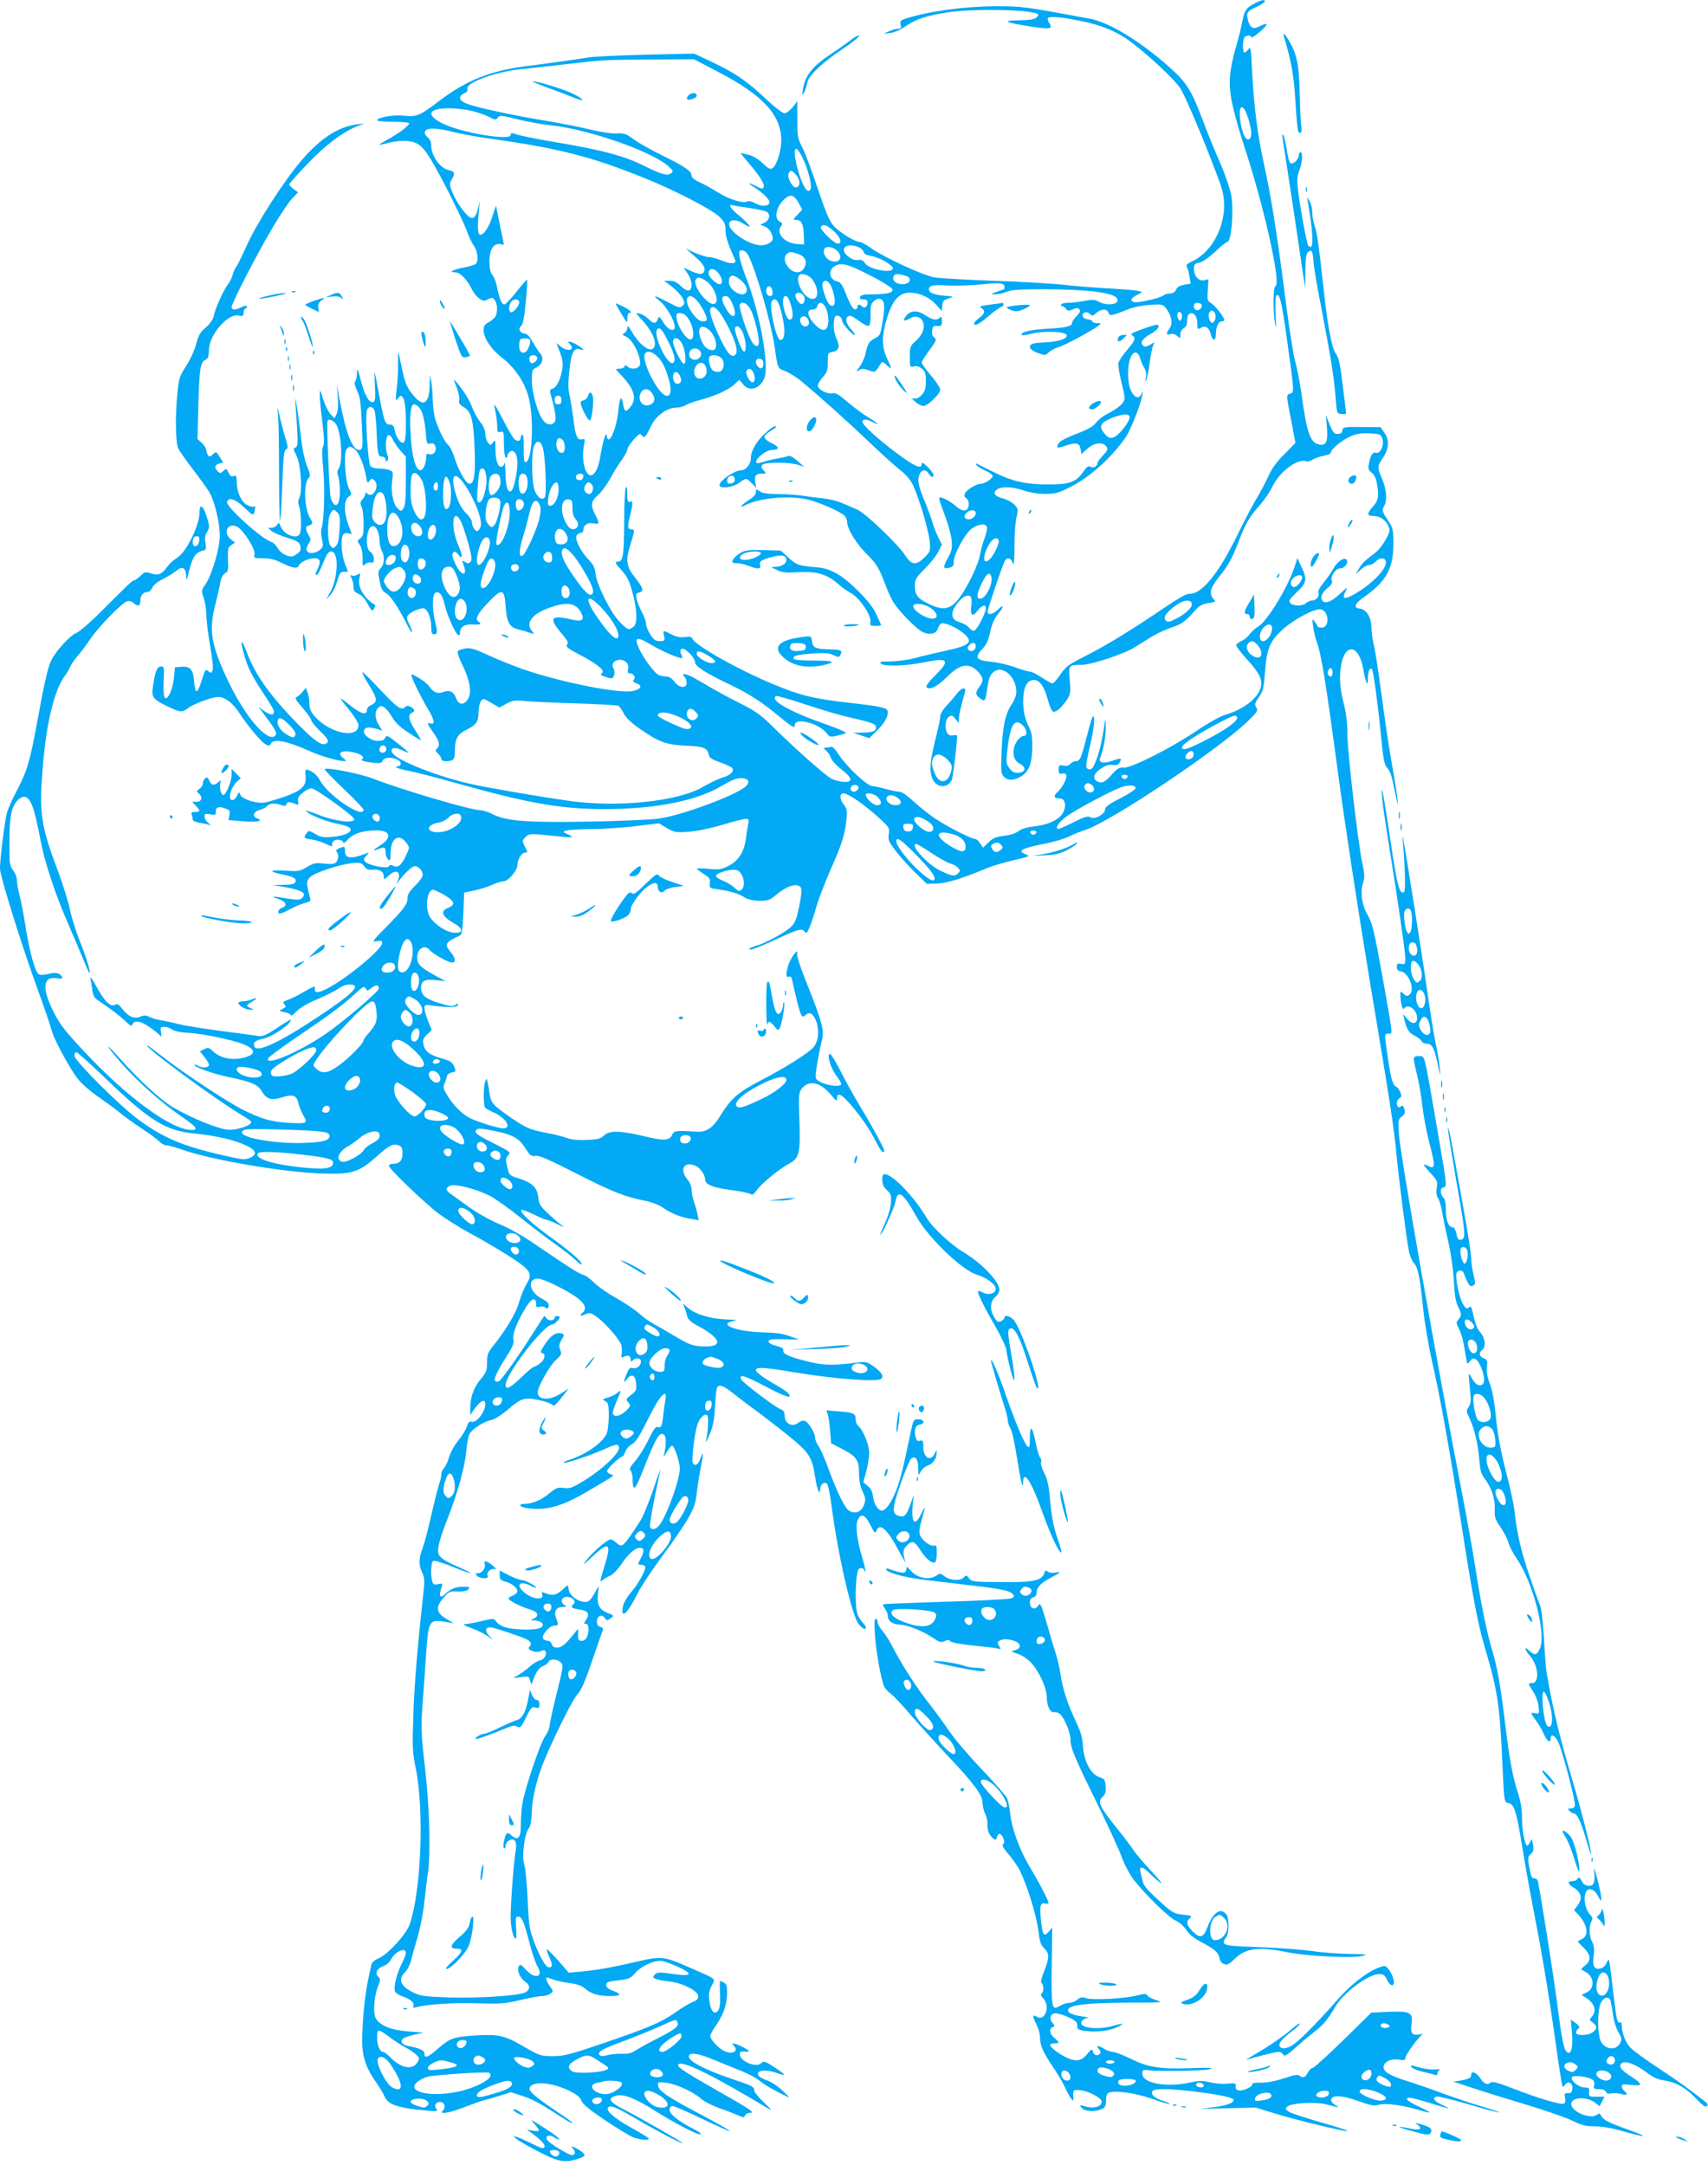 <?xml version="1.0" standalone="no"?>
<!DOCTYPE svg PUBLIC "-//W3C//DTD SVG 20010904//EN"
 "http://www.w3.org/TR/2001/REC-SVG-20010904/DTD/svg10.dtd">
<svg version="1.0" xmlns="http://www.w3.org/2000/svg"
 width="1010pt" height="1280pt" viewBox="0 0 1010 1280"
 preserveAspectRatio="xMidYMid meet">
<g transform="translate(0,1280) scale(0.1,-0.1)"
fill="#03a9f4" stroke="none">
<path d="M7419 12780 c-51 -27 -61 -42 -75 -118 -7 -37 -25 -105 -39 -152 -14
-47 -29 -121 -32 -165 -7 -96 16 -200 101 -461 59 -184 123 -427 155 -597 23
-119 26 -173 11 -182 -12 -7 -12 -149 0 -220 6 -36 7 -19 3 56 -3 72 -1 109 6
113 18 12 30 -36 60 -252 45 -319 45 -323 21 -329 -25 -7 -25 -2 5 -158 14
-72 25 -131 25 -133 0 -1 -29 -31 -64 -66 -45 -44 -74 -83 -94 -128 -16 -36
-50 -99 -74 -139 -24 -41 -76 -139 -115 -220 -105 -215 -205 -339 -275 -339
-27 0 -52 -15 -225 -131 -165 -110 -284 -181 -408 -244 -87 -44 -105 -58 -135
-103 -19 -28 -40 -51 -46 -52 -7 0 -35 16 -64 35 -29 19 -60 35 -70 35 -11 0
-49 11 -87 25 -37 14 -102 29 -143 33 -89 8 -100 25 -50 77 23 24 35 49 45 99
10 45 24 78 45 104 38 46 39 65 2 29 -30 -29 -62 -36 -62 -13 0 16 86 270 101
298 14 26 36 22 47 -9 8 -21 10 2 11 97 0 70 5 147 12 173 11 45 10 49 -12 73
-13 14 -43 31 -68 37 -49 13 -63 34 -36 53 27 20 93 17 160 -6 36 -12 84 -20
125 -20 59 0 78 5 147 40 117 58 246 174 331 297 26 37 87 192 96 243 5 29 4
31 -4 12 -14 -33 -41 -25 -62 18 -21 41 -23 137 -5 190 16 47 47 48 59 1 5
-18 16 -44 25 -57 9 -15 13 -35 9 -56 -5 -27 -4 -29 4 -10 5 12 14 58 19 102
6 44 15 89 21 100 10 19 9 19 -19 2 -24 -14 -33 -14 -43 -4 -18 18 -1 42 50
70 40 22 57 52 30 52 -7 0 -46 -12 -86 -27 -56 -20 -70 -28 -58 -35 25 -14 19
-30 -29 -87 -25 -29 -48 -63 -51 -76 -3 -13 4 -60 15 -104 12 -44 21 -92 21
-105 0 -27 -35 -59 -108 -96 -23 -12 -51 -35 -62 -50 -14 -20 -47 -39 -115
-65 -59 -22 -99 -44 -106 -57 -15 -28 -8 -30 44 -12 61 20 81 16 87 -21 l5
-29 37 33 c41 36 92 40 112 9 8 -14 4 -24 -22 -51 -17 -18 -32 -37 -32 -43 0
-20 -23 -33 -40 -24 -14 8 -23 2 -45 -30 -41 -60 -81 -74 -205 -74 -133 0
-218 19 -328 75 -48 24 -91 45 -96 48 -5 2 -6 -2 -1 -9 4 -7 27 -21 51 -32 24
-10 44 -25 44 -33 0 -14 -48 -45 -70 -45 -24 0 -81 -33 -92 -53 -8 -16 -7 -23
6 -33 11 -8 16 -23 14 -41 -4 -39 -35 -41 -77 -4 -34 30 -88 57 -97 49 -3 -3
11 -48 31 -99 20 -52 39 -119 42 -150 5 -49 2 -63 -22 -108 -31 -56 -29 -67
10 -57 20 5 25 13 25 35 0 46 69 171 109 198 39 26 79 30 87 8 3 -8 -3 -38
-14 -67 -11 -29 -23 -73 -27 -98 -8 -53 -71 -186 -120 -252 -50 -68 -93 -79
-168 -45 -78 35 -97 57 -97 112 0 41 5 49 59 103 33 33 69 78 80 101 l21 41
-21 42 c-11 22 -28 64 -36 92 -8 28 -30 88 -49 133 -36 86 -41 121 -24 154 14
25 36 24 52 -1 15 -23 28 -26 28 -7 0 7 -16 28 -35 47 -26 25 -35 30 -35 17 0
-33 -39 -16 -142 60 -118 88 -208 170 -208 189 0 18 24 18 60 -1 50 -26 33 -8
-27 29 -32 19 -87 60 -123 91 -50 43 -70 55 -87 50 -27 -6 -78 17 -86 40 -4 9
7 30 26 52 28 32 32 44 32 92 0 54 1 56 30 61 36 6 44 34 21 79 -20 38 -21
127 -2 134 15 6 36 -11 36 -30 0 -16 59 -83 73 -83 6 0 -1 12 -15 28 -33 34
-42 66 -25 80 13 11 22 7 90 -41 15 -10 31 -16 36 -12 6 3 10 33 9 67 -1 52 2
63 21 79 17 14 27 16 42 9 22 -12 23 -48 5 -150 -9 -55 -15 -67 -37 -77 -38
-18 -50 -37 -60 -90 -5 -25 -21 -61 -35 -80 -22 -30 -23 -33 -5 -22 16 11 27
11 57 0 40 -14 39 -15 70 36 11 17 13 17 38 -6 32 -30 32 -26 1 41 -32 69 -32
134 1 240 34 107 72 148 136 148 57 -1 116 -28 155 -73 l32 -36 3 32 c2 27 9
34 38 43 34 11 34 11 -28 16 -69 5 -104 26 -84 51 9 11 34 13 109 9 54 -2 144
1 200 7 106 11 133 8 133 -15 0 -8 -1 -14 -2 -14 -2 0 -21 -7 -43 -15 -40 -14
-40 -14 -9 -15 17 0 48 7 67 15 28 12 80 15 229 15 257 -1 411 -21 425 -57 13
-33 -56 -44 -109 -17 -26 14 -40 14 -86 5 -31 -6 -72 -11 -93 -11 -21 0 -41
-4 -44 -10 -3 -5 -1 -10 6 -10 6 0 17 -7 23 -16 10 -13 16 -14 39 -3 21 9 30
10 39 1 9 -9 5 -19 -15 -40 -15 -15 -27 -33 -27 -40 0 -21 -34 -29 -140 -35
-104 -6 -160 -18 -160 -36 0 -5 25 -3 55 5 76 20 209 15 213 -8 4 -21 -47 -38
-130 -42 -36 -1 -70 -6 -76 -10 -24 -15 -11 -35 33 -52 44 -16 46 -16 68 4 12
11 38 24 57 30 34 9 194 95 235 126 19 15 19 15 -7 16 -16 0 -28 4 -28 9 0 5
-12 11 -27 13 -16 2 -29 10 -31 19 -4 23 24 31 43 13 13 -13 17 -13 37 5 28
26 65 27 73 2 6 -21 18 -19 120 22 28 11 84 22 126 25 75 4 76 4 98 -26 30
-43 37 -85 17 -113 -22 -31 -20 -42 5 -34 13 4 27 0 40 -11 18 -16 19 -16 19
9 0 16 8 30 20 37 14 8 20 21 20 46 0 22 6 37 15 40 25 10 45 -16 45 -57 0
-36 2 -38 19 -28 27 17 49 5 59 -32 12 -47 32 -49 32 -4 0 43 15 75 35 75 8 0
15 4 15 8 0 16 -59 91 -81 102 -19 11 -21 19 -17 75 l4 64 -27 -6 c-32 -6 -59
26 -59 69 0 24 5 30 31 35 19 3 57 30 94 64 34 33 67 59 73 59 23 0 39 183 23
275 -7 38 -35 121 -63 185 -28 63 -77 184 -109 268 -64 169 -93 215 -194 305
-169 151 -354 264 -468 286 -401 74 -398 74 -562 74 -188 -1 -396 -30 -532
-74 -28 -9 -32 -14 -27 -35 5 -20 2 -24 -17 -24 -13 -1 -37 -7 -54 -16 l-30
-14 39 5 c23 2 62 19 90 39 63 43 120 62 244 82 157 25 511 18 541 -11 3 -4
-3 -13 -13 -21 -13 -9 -47 -14 -100 -14 -104 -1 -84 -13 57 -35 126 -20 145
-17 122 18 -8 13 -12 27 -8 30 12 12 76 7 194 -17 125 -25 215 -63 294 -122
110 -83 259 -222 294 -275 33 -49 169 -377 238 -569 28 -81 29 -158 3 -244
-30 -96 -95 -177 -172 -212 -29 -13 -35 -20 -29 -33 5 -9 12 -35 15 -57 l7
-41 -38 -6 c-26 -5 -41 -13 -48 -29 -7 -15 -19 -23 -36 -23 -14 0 -32 -5 -40
-12 -19 -16 -156 -46 -174 -39 -24 9 -17 24 18 42 l32 17 -25 7 c-14 4 -85 10
-159 14 -73 4 -195 13 -270 21 -75 9 -266 20 -426 25 -159 6 -317 15 -349 20
-66 11 -298 118 -378 175 -26 19 -56 35 -66 35 -26 0 -113 54 -150 92 -26 28
-45 72 -97 225 -35 105 -76 215 -92 244 -26 50 -28 63 -28 162 l0 108 -28 -35
c-16 -20 -38 -36 -48 -36 -11 0 -60 38 -109 84 -109 104 -183 155 -319 219
l-106 50 -280 -6 c-154 -4 -307 -11 -340 -16 -102 -16 -266 -39 -365 -51 -216
-26 -364 -85 -527 -210 -112 -85 -130 -92 -204 -84 -59 7 -159 -10 -159 -27 0
-5 43 -9 95 -9 52 0 95 -4 95 -9 0 -13 -66 -63 -128 -96 -28 -16 -51 -29 -50
-31 2 -1 28 4 58 12 33 9 77 13 109 10 67 -6 95 -31 155 -136 63 -109 181
-347 200 -404 9 -27 27 -63 38 -79 23 -32 29 -90 12 -107 -5 -5 -37 -15 -69
-21 -65 -12 -96 -29 -53 -29 29 0 67 -38 99 -101 10 -21 31 -46 45 -55 22 -15
28 -15 50 -3 23 12 28 11 40 -6 16 -22 18 -68 4 -96 -6 -10 -24 -26 -40 -34
-24 -12 -30 -22 -30 -48 0 -45 46 -114 108 -161 72 -55 128 -135 154 -220 39
-124 27 -409 -17 -398 -6 2 -9 36 -8 82 1 47 -2 80 -7 80 -6 0 -10 -6 -10 -14
0 -25 -21 -29 -40 -10 -10 11 -39 61 -65 112 -26 51 -49 91 -51 89 -2 -1 1
-20 6 -42 5 -22 10 -59 10 -82 0 -36 2 -41 20 -36 19 5 20 0 20 -70 0 -42 5
-79 10 -82 6 -3 10 0 10 8 0 8 6 20 14 26 23 19 46 -13 46 -64 0 -54 -19 -145
-33 -163 -21 -26 -37 17 -38 102 -1 45 -4 71 -6 59 -2 -13 -11 -23 -19 -23
-21 0 -34 42 -34 108 0 52 -1 54 -15 36 -15 -19 -15 -19 -30 0 -8 11 -15 34
-15 52 0 20 -11 45 -30 69 -16 20 -39 62 -50 92 -17 46 -53 100 -103 158 -5 6
1 -14 13 -44 12 -30 19 -65 16 -77 -5 -17 1 -26 28 -42 44 -26 57 -78 63 -257
5 -144 -3 -195 -31 -195 -20 0 -64 77 -88 153 -10 34 -28 69 -39 78 -21 16
-64 106 -80 169 -4 19 -9 62 -10 95 0 33 -4 80 -8 105 l-8 45 -2 -57 c-2 -111
-34 -137 -90 -73 -44 50 -56 79 -76 175 -9 47 -18 86 -19 88 -2 1 -2 -31 -2
-70 1 -40 -3 -107 -8 -148 -8 -70 -7 -74 8 -55 16 20 16 20 31 1 19 -25 22
-251 3 -262 -16 -10 -46 30 -54 72 -5 27 -11 34 -30 34 -27 0 -33 18 -65 191
-11 63 -22 115 -23 117 -2 2 -1 -35 1 -81 4 -61 2 -86 -7 -92 -23 -14 -51 32
-75 121 -20 77 -23 83 -24 48 -1 -22 -5 -44 -11 -50 -6 -6 -2 -24 11 -52 17
-34 23 -70 28 -185 8 -151 7 -167 -15 -167 -41 0 -80 103 -117 305 l-15 80 6
-76 c3 -50 0 -83 -8 -98 l-12 -24 -23 24 c-13 13 -32 53 -44 89 -17 57 -20 61
-20 30 -1 -19 6 -92 15 -162 11 -91 12 -133 5 -147 -8 -13 -7 -52 0 -128 11
-109 6 -312 -9 -354 -5 -12 -4 -41 2 -67 9 -41 8 -46 -13 -63 -28 -23 -69 -25
-77 -4 -4 8 1 27 11 41 15 23 15 27 1 49 -17 26 -21 55 -8 55 4 0 13 4 21 9
11 7 10 13 -3 34 -36 54 -43 209 -11 241 12 11 10 23 -10 72 -14 36 -28 101
-35 169 -7 61 -18 144 -25 185 -8 41 -12 55 -9 30 2 -25 7 -96 11 -157 5 -97
4 -113 -10 -119 -14 -5 -13 -11 6 -47 26 -50 37 -214 17 -251 -8 -16 -8 -29
-1 -50 12 -30 15 -134 5 -160 -15 -38 -96 -8 -115 43 -9 23 -11 24 -20 9 -6
-10 -20 -18 -32 -18 l-22 -1 21 -18 c12 -10 54 -28 93 -40 60 -19 72 -27 77
-48 5 -20 2 -31 -16 -45 -12 -10 -28 -18 -35 -18 -31 0 -67 22 -83 50 -9 16
-26 33 -37 36 -58 18 -271 210 -262 237 9 30 48 18 101 -33 51 -48 54 -49 60
-28 8 32 7 40 -4 33 -5 -3 -22 1 -38 9 -35 18 -62 78 -62 137 0 35 -3 40 -18
35 -14 -5 -22 1 -31 20 -11 25 -13 26 -30 10 -17 -16 -20 -16 -35 0 -21 20
-16 37 12 44 l22 5 -21 34 c-20 32 -20 33 -40 15 -17 -16 -22 -16 -29 -4 -6 8
-10 22 -10 31 0 8 -12 26 -26 40 l-26 24 5 200 c6 215 12 255 43 269 15 7 19
19 20 58 1 89 112 217 176 203 23 -6 28 -3 28 14 0 11 4 23 10 26 24 15 7 24
-20 10 -37 -19 -60 -19 -60 0 0 23 154 322 245 474 44 74 95 150 114 169 l34
35 -26 19 c-15 11 -27 23 -27 28 0 4 48 58 106 119 107 112 206 187 292 223
l47 19 -42 -6 c-112 -14 -216 -81 -329 -212 -104 -121 -268 -376 -325 -505
-28 -62 -56 -119 -63 -128 -7 -8 -16 -28 -20 -44 -4 -16 -17 -43 -30 -60 -27
-37 -74 -141 -82 -185 -4 -20 -22 -45 -46 -66 -33 -27 -44 -46 -58 -99 -9 -36
-36 -94 -59 -130 -38 -57 -43 -73 -51 -152 -15 -139 -12 -304 5 -337 8 -15 47
-71 87 -123 40 -52 83 -112 96 -133 31 -53 62 -182 62 -257 0 -75 -46 -231
-85 -288 -25 -36 -25 -39 -10 -82 8 -25 15 -66 15 -92 0 -26 7 -90 15 -142 25
-153 28 -178 21 -196 -5 -13 -9 -14 -21 -4 -20 17 -21 15 -43 -55 -24 -79 -38
-81 -44 -4 -5 72 -23 92 -78 87 l-35 -3 -6 -60 c-6 -66 -33 -129 -52 -122 -8
3 -11 31 -9 96 4 86 3 91 -17 91 -22 0 -35 -34 -47 -123 -8 -57 0 -69 75 -107
88 -43 97 -44 133 -16 36 26 143 66 180 66 38 0 86 -37 123 -94 47 -73 130
-173 157 -187 17 -9 23 -8 30 5 18 31 92 17 229 -44 71 -32 171 -60 212 -60 5
0 -1 9 -14 19 -35 28 -14 46 44 37 54 -8 89 -31 68 -45 -9 -6 6 -12 50 -18 57
-7 65 -6 71 9 13 33 108 17 108 -17 0 -8 -8 -15 -17 -15 -34 -1 9 -18 74 -29
34 -7 157 -38 272 -71 429 -120 623 -154 886 -153 294 1 534 49 681 136 55 33
89 47 115 47 43 0 57 -21 31 -47 -52 -52 -386 -176 -522 -193 -47 -6 -227 -14
-400 -17 -364 -7 -496 3 -573 42 -27 14 -61 25 -76 25 -54 0 -466 121 -632
186 -80 31 -277 70 -289 57 -3 -3 48 -55 113 -117 64 -61 117 -117 117 -123
-1 -57 -215 88 -259 176 -17 32 -54 61 -81 61 -4 0 -6 -17 -3 -37 7 -57 -20
-85 -119 -121 -46 -16 -100 -32 -120 -36 -48 -9 -137 19 -147 46 -7 18 -8 18
-19 -6 -6 -14 -18 -26 -27 -26 -30 0 -12 73 26 109 l23 21 -27 27 -27 28 0
-35 c0 -39 -34 -120 -49 -120 -14 0 -25 45 -18 71 5 19 4 20 -12 5 -25 -22
-40 -20 -53 9 -9 19 -14 22 -25 14 -7 -6 -13 -20 -13 -30 0 -10 -9 -24 -20
-32 -18 -13 -19 -16 -5 -27 25 -21 19 -50 -12 -50 l-26 0 21 -23 c28 -30 28
-37 -4 -37 -20 0 -25 -4 -20 -16 3 -9 6 -21 6 -29 0 -7 17 -15 39 -19 22 -3
48 -9 58 -12 13 -5 12 -2 -4 10 -13 10 -23 26 -23 38 0 18 4 19 33 14 30 -6
34 -4 33 16 -1 27 20 33 58 18 25 -9 28 -14 23 -39 l-6 -29 84 -7 c86 -7 128
1 86 17 -32 11 -23 40 15 50 17 4 37 15 44 23 14 17 47 19 83 6 20 -8 27 -6
31 6 6 15 19 14 57 -1 13 -6 16 -2 12 17 -4 18 3 31 27 50 17 15 41 27 52 27
24 0 253 -166 253 -183 0 -26 -116 -12 -208 25 -48 19 -83 30 -77 23 17 -21
121 -63 187 -75 35 -7 68 -18 73 -26 18 -21 -32 -46 -104 -51 -55 -5 -71 -2
-102 17 -36 21 -39 21 -51 4 -20 -27 -17 -31 32 -37 25 -4 63 -16 85 -27 27
-14 38 -16 34 -7 -3 8 2 19 10 26 16 14 56 6 56 -11 0 -5 13 3 28 20 32 34 86
52 162 53 90 3 103 -43 25 -91 -41 -26 -45 -33 -9 -20 38 15 44 13 44 -19 0
-16 7 -34 15 -41 13 -11 15 -6 15 37 0 88 49 120 93 61 20 -27 20 -28 2 -67
-27 -62 -51 -84 -77 -70 -16 8 -22 8 -28 -2 -10 -16 -117 4 -139 26 -13 13
-12 17 5 36 19 22 19 22 -1 14 -88 -35 -125 -31 -125 14 0 28 -1 29 -30 18
-19 -7 -26 -15 -20 -21 15 -15 12 -52 -5 -66 -10 -8 -32 -10 -70 -5 -48 6 -60
3 -100 -21 -43 -25 -52 -26 -126 -21 -43 3 -79 2 -79 -3 0 -4 26 -13 58 -19
69 -14 87 -24 79 -45 -5 -12 -21 -16 -69 -17 l-63 -1 80 -14 c92 -17 119 -34
93 -61 -15 -14 -25 -15 -87 -5 -87 15 -108 14 -56 -2 44 -13 58 -41 26 -51
-24 -7 -36 -35 -15 -35 9 0 34 11 57 24 23 13 62 30 85 36 35 9 42 15 37 28
-3 9 -10 37 -15 61 -7 38 -5 47 14 66 27 27 178 76 252 83 45 4 53 1 68 -19
13 -18 24 -23 52 -20 40 3 64 -12 64 -42 0 -19 2 -19 29 7 46 44 78 20 51 -37
-8 -17 -7 -17 7 3 31 43 80 90 96 90 22 0 47 -28 47 -52 0 -11 -20 -39 -45
-64 -32 -31 -45 -51 -45 -71 0 -38 -17 -62 -124 -171 -85 -86 -89 -92 -58 -86
26 5 32 3 32 -11 0 -36 -208 -209 -327 -270 -53 -28 -78 -26 -70 5 3 13 -11 8
-62 -21 -36 -22 -81 -44 -99 -50 -27 -9 -31 -13 -21 -25 13 -16 13 -16 -15
-31 -16 -9 -14 -11 18 -17 20 -4 36 -12 36 -18 0 -6 15 4 33 23 22 22 67 49
124 72 49 21 105 49 123 62 20 15 47 25 67 25 75 0 23 -53 -189 -193 -229
-152 -359 -212 -374 -173 -9 24 6 36 57 47 53 12 158 85 159 110 0 4 -36 -17
-80 -47 -62 -41 -87 -52 -108 -49 -15 3 -115 16 -222 30 -108 14 -222 33 -255
41 -33 9 -80 19 -105 23 -25 4 -56 13 -68 20 -18 10 -30 10 -51 1 -37 -15 -72
0 -106 44 -22 29 -30 34 -45 26 -27 -15 -62 20 -111 110 -22 41 -38 63 -34 47
3 -15 8 -46 11 -70 5 -32 13 -47 33 -60 66 -44 129 -91 162 -123 29 -29 37
-32 42 -20 13 32 62 18 133 -39 l40 -33 -4 29 c-4 25 -1 29 20 29 13 0 34 -7
46 -16 14 -10 49 -17 90 -19 84 -4 259 -40 332 -68 67 -27 75 -55 20 -74 -75
-25 -153 -13 -201 33 -22 21 -28 23 -51 12 l-26 -13 30 -37 c16 -21 27 -42 23
-48 -8 -13 -41 -13 -66 0 -10 6 -19 8 -19 5 0 -14 113 -54 207 -73 133 -28
168 -43 194 -87 26 -44 57 -52 121 -31 60 19 83 10 93 -36 4 -18 16 -48 26
-66 31 -54 28 -55 -78 -50 -107 6 -159 20 -273 76 -89 43 -360 222 -479 316
-46 36 -87 66 -90 66 -28 -2 419 -331 561 -413 26 -15 50 -32 53 -37 12 -20
-84 -53 -139 -48 -58 5 -215 69 -321 131 -73 43 -203 162 -316 290 -38 42 -69
74 -69 69 0 -4 35 -48 78 -97 93 -107 242 -239 355 -315 89 -61 104 -80 60
-80 -120 1 -383 194 -636 465 -116 124 -144 161 -182 237 -68 137 -61 208 21
195 24 -4 34 -2 32 5 -9 25 -37 33 -80 21 -26 -7 -49 -8 -59 -2 -21 11 -56
138 -79 289 -10 63 -25 143 -34 176 -9 34 -16 75 -16 92 0 16 -10 42 -23 58
-20 27 -22 38 -21 169 0 148 11 203 47 243 11 12 28 22 37 22 40 0 63 -59 100
-258 24 -129 87 -320 167 -502 30 -69 68 -159 85 -200 17 -41 32 -77 35 -80
15 -14 -13 83 -52 179 -24 59 -51 146 -61 192 -9 46 -41 148 -70 227 -104 275
-114 347 -90 629 22 258 68 444 129 527 13 17 28 43 34 58 7 15 27 44 46 65
18 21 50 64 71 95 43 66 186 214 217 223 13 4 27 1 38 -9 26 -24 41 -19 41 12
0 32 16 52 42 52 10 0 23 11 28 25 6 15 30 35 62 51 29 15 66 37 82 51 35 30
56 17 57 -36 0 -29 4 -22 18 37 20 78 38 107 78 116 23 6 24 10 18 47 -5 29
-2 46 9 64 14 21 15 32 6 66 -23 86 -50 113 -50 50 0 -76 -77 -233 -131 -267
-20 -12 -47 -37 -59 -53 -31 -45 -54 -55 -96 -41 -33 11 -38 10 -63 -14 -15
-14 -31 -26 -36 -26 -11 0 -25 -13 -195 -183 -65 -66 -131 -122 -151 -130 -35
-14 -115 -102 -144 -157 -21 -41 -41 -127 -85 -368 -44 -239 -59 -289 -125
-415 -24 -45 -48 -100 -54 -122 -14 -55 -41 -273 -41 -330 0 -43 132 -467 227
-725 41 -113 67 -191 83 -245 16 -51 101 -208 149 -271 21 -28 72 -73 120
-106 46 -32 105 -75 130 -96 25 -21 85 -64 132 -95 47 -31 94 -66 104 -77 10
-11 27 -20 38 -20 11 0 58 -13 106 -30 174 -59 583 -129 811 -137 181 -6 220
5 328 101 78 69 96 77 130 65 18 -7 22 -16 22 -48 0 -43 -18 -61 -59 -61 -12
0 -21 -6 -21 -12 0 -17 207 -216 295 -283 39 -29 120 -80 180 -113 61 -32 162
-91 225 -131 134 -84 151 -107 119 -162 -25 -45 -33 -63 -54 -132 -18 -57 -82
-162 -150 -245 -30 -38 -35 -51 -35 -97 0 -47 -4 -58 -39 -100 -41 -50 -61
-108 -60 -172 l0 -38 17 25 c40 59 72 76 72 39 0 -44 -53 -113 -81 -104 -13 4
-20 -3 -29 -29 -6 -20 -29 -57 -51 -83 -21 -26 -46 -70 -54 -99 -8 -28 -22
-57 -30 -64 -8 -7 -15 -23 -15 -35 0 -12 -6 -40 -14 -61 -7 -22 -28 -104 -46
-184 -18 -80 -41 -167 -51 -193 -23 -59 -24 -99 -2 -144 15 -32 15 -47 4 -147
-31 -279 -52 -527 -57 -706 -6 -176 -5 -206 15 -305 50 -248 32 -717 -35 -918
-20 -60 -127 -178 -185 -204 -24 -10 -41 -25 -43 -38 -2 -11 -11 -53 -20 -94
-22 -99 -39 -311 -33 -393 6 -76 31 -138 82 -209 19 -27 41 -63 49 -82 18 -43
66 -63 183 -77 125 -14 138 -14 123 5 -17 20 3 45 30 38 22 -6 26 -33 8 -51
-24 -24 41 -13 130 22 49 19 101 38 118 41 16 4 58 16 92 27 l64 20 66 -22
c63 -20 97 -39 246 -134 69 -45 67 -31 -2 15 -158 106 -203 143 -200 163 7 46
126 39 235 -14 44 -22 64 -38 71 -58 7 -20 47 -53 140 -116 72 -48 148 -94
169 -102 43 -15 97 -18 89 -5 -3 5 -48 32 -100 61 -100 55 -153 101 -141 120
12 19 50 3 166 -65 108 -64 262 -145 276 -145 11 0 -257 154 -350 201 -84 43
-97 66 -44 80 44 12 112 -14 227 -87 125 -78 257 -147 273 -141 7 2 -8 14 -33
27 -95 48 -150 91 -150 116 0 16 6 24 18 24 9 0 88 -34 175 -76 87 -42 160
-74 163 -72 2 3 -67 42 -153 88 -204 107 -267 148 -271 179 -4 23 -2 24 45 19
56 -5 166 -55 209 -95 16 -15 63 -39 104 -54 41 -14 92 -34 113 -43 33 -15 38
-15 43 -1 4 8 16 15 28 15 20 0 20 1 -4 20 -14 11 -90 56 -170 101 -187 106
-250 146 -250 159 0 43 182 -44 530 -253 28 -17 24 -10 -22 34 -32 30 -58 62
-58 72 0 21 -13 28 -128 66 -173 58 -274 113 -257 141 11 18 59 10 145 -26 47
-19 119 -49 160 -65 42 -16 93 -43 114 -61 31 -26 105 -67 171 -97 6 -2 -12
17 -40 42 -27 26 -67 52 -88 58 -20 7 -42 18 -48 25 -28 34 34 45 106 19 21
-8 41 -12 43 -10 2 2 -24 22 -58 44 -56 37 -64 39 -78 25 -29 -30 -127 10
-127 52 0 15 6 18 28 16 37 -4 34 4 -13 28 -45 23 -71 27 -52 8 32 -32 -2 -55
-52 -34 -34 14 -86 69 -86 91 0 7 16 37 37 66 43 63 63 124 63 190 0 38 -4 51
-19 59 -11 5 -21 10 -23 10 -2 0 -2 -35 0 -77 2 -56 -1 -83 -11 -98 -22 -29
-44 -5 -52 56 -5 39 -3 58 13 89 23 47 38 35 -128 108 -156 69 -169 70 -325
33 -150 -34 -222 -47 -320 -56 l-71 -7 -63 72 c-35 39 -65 69 -67 67 -3 -2 4
-24 15 -48 20 -44 19 -59 -2 -59 -20 0 -56 63 -89 152 -28 75 -31 99 -38 253
-4 94 -13 185 -20 204 -16 42 3 186 27 213 10 11 16 43 18 100 3 91 35 214 87
333 74 168 161 339 186 363 19 19 43 75 83 192 31 91 59 172 63 181 5 12 1 18
-13 22 -15 3 -21 13 -21 31 0 33 28 46 46 22 12 -17 15 -17 35 -3 22 16 22 16
-18 32 -49 20 -64 50 -57 113 l5 47 -27 -47 c-22 -38 -33 -48 -53 -48 -41 0
-91 36 -97 70 l-6 30 -36 -31 c-35 -31 -58 -34 -105 -14 -13 5 -16 4 -11 -9
15 -38 -56 -32 -105 10 -55 46 -27 73 39 39 17 -9 30 -13 30 -10 0 11 -66 45
-86 45 -12 0 -46 13 -75 28 l-54 28 0 -28 c0 -24 6 -30 34 -38 38 -10 71 -37
71 -57 0 -8 -14 -20 -31 -27 -23 -10 -27 -15 -17 -23 22 -18 80 -45 122 -57
47 -14 57 -37 24 -54 -23 -11 -23 -11 -1 -11 56 -2 73 -35 26 -48 -38 -11
-140 -7 -190 6 -23 6 -49 21 -57 33 -15 22 -16 22 -88 5 -40 -10 -84 -17 -98
-18 -17 0 -5 -8 36 -23 33 -12 76 -33 95 -46 l34 -24 -24 26 c-24 28 -21 48 8
48 19 0 168 -49 214 -70 28 -14 34 -29 16 -47 -16 -16 44 -38 69 -24 14 7 23
8 27 1 12 -19 -6 -50 -33 -56 -15 -4 -40 -19 -57 -34 -16 -16 -46 -37 -65 -49
l-35 -21 46 6 c45 6 47 5 54 -22 5 -18 9 -23 12 -14 16 55 38 90 63 100 16 7
31 18 34 26 7 19 51 18 71 -2 18 -19 19 -16 -31 -218 -19 -77 -34 -149 -34
-160 0 -12 -11 -38 -26 -59 -32 -48 -124 -321 -136 -407 -5 -36 -8 -90 -8
-121 1 -72 -18 -93 -54 -60 -27 25 -34 20 -46 -35 -4 -19 -4 -37 1 -40 5 -3 9
4 9 15 0 11 10 26 22 32 32 17 48 -9 37 -65 -10 -57 -29 -302 -29 -387 0 -65
15 -129 30 -129 4 0 5 29 2 65 -4 55 -2 65 11 65 23 0 34 -25 67 -150 15 -61
37 -125 48 -143 39 -65 -13 -81 -68 -21 -29 32 -34 34 -42 20 -13 -23 7 -70
38 -91 31 -20 31 -49 -2 -64 -42 -19 -268 -34 -444 -29 -145 5 -171 8 -213 28
-77 36 -96 79 -53 119 13 12 29 43 36 69 6 26 24 90 40 142 15 52 34 147 40
210 7 63 16 140 21 170 16 119 10 377 -17 613 -24 214 -25 243 -15 382 6 83
16 217 21 300 13 186 20 200 91 191 27 -4 57 -9 67 -12 9 -3 -5 7 -33 23 -66
37 -72 71 -22 128 32 37 37 39 84 37 35 -1 55 3 63 13 11 13 7 15 -29 15 -46
0 -73 -11 -108 -43 -30 -27 -39 -16 -25 29 11 35 11 35 -17 29 -24 -5 -29 -2
-35 17 -11 43 -7 116 7 121 8 3 57 -12 111 -34 118 -48 150 -51 43 -5 -76 33
-104 50 -119 71 -17 23 -5 78 42 200 67 170 109 322 117 415 3 41 12 87 19
102 16 31 85 75 131 84 17 3 58 29 90 56 84 73 103 79 188 62 39 -8 75 -21 81
-29 8 -11 19 -3 54 42 l43 55 -40 -26 c-70 -47 -143 -45 -143 4 0 33 71 158
107 190 33 30 36 35 26 60 -9 23 -7 34 8 60 16 26 17 31 4 36 -32 13 -65 -7
-100 -59 -27 -40 -32 -53 -20 -55 24 -5 18 -39 -11 -61 -15 -12 -31 -21 -37
-21 -6 0 -41 -30 -78 -66 -63 -60 -89 -72 -89 -41 0 63 226 357 275 357 12 0
45 31 45 43 0 4 -7 7 -15 7 -8 0 -15 -4 -15 -9 0 -18 -35 -22 -47 -5 -7 10
-14 16 -16 13 -2 -2 -37 -56 -77 -119 -79 -124 -172 -254 -189 -265 -6 -3 -15
-3 -21 0 -14 8 7 54 64 144 39 61 47 79 42 105 -6 33 25 110 78 194 30 48 56
55 56 16 0 -21 3 -24 20 -19 12 4 27 2 34 -4 10 -9 15 -8 19 2 7 19 -3 31 -40
51 -89 45 -83 143 7 111 65 -23 178 -84 215 -116 38 -33 44 -59 20 -79 -22
-18 -12 -23 18 -9 23 11 31 9 65 -15 41 -28 120 -115 141 -155 8 -13 11 -39 8
-57 -5 -31 -4 -33 14 -24 23 13 39 5 39 -18 0 -12 3 -13 12 -4 19 19 48 15 48
-7 0 -25 -25 -45 -49 -38 -16 4 -23 -4 -35 -34 -21 -51 -20 -60 3 -30 26 34
48 22 53 -29 3 -37 0 -44 -30 -66 -32 -25 -32 -27 -16 -45 15 -17 15 -20 -14
-49 -32 -31 -69 -40 -78 -17 -2 7 7 39 21 70 30 69 31 75 6 53 -10 -9 -36 -22
-57 -28 -24 -6 -33 -13 -24 -16 8 -3 18 -10 22 -16 14 -20 9 -156 -6 -185 -29
-55 -122 -119 -219 -151 -21 -6 -36 -14 -33 -17 7 -7 156 43 235 78 76 35 91
36 91 8 0 -32 -95 -122 -195 -185 -81 -50 -94 -55 -131 -50 -36 5 -45 1 -88
-34 -46 -38 -98 -60 -143 -60 -38 0 -34 -17 5 -24 117 -19 211 6 367 98 174
103 161 93 136 101 -11 3 -21 12 -21 20 0 13 77 85 91 85 4 0 12 13 17 29 6
16 23 35 38 43 21 10 43 43 89 135 60 120 89 163 108 163 5 0 6 -14 2 -33 -3
-17 -8 -52 -11 -77 -8 -79 -13 -92 -32 -86 -14 5 -26 -10 -57 -74 -21 -45 -56
-101 -78 -126 -30 -34 -37 -48 -28 -57 6 -6 11 -27 12 -46 1 -85 14 -75 63 51
79 199 97 228 124 205 14 -11 11 -76 -4 -125 -3 -9 5 1 18 22 12 22 27 40 32
40 13 1 46 -95 46 -135 0 -62 -66 -251 -114 -326 -22 -34 -53 -43 -62 -19 -3
7 9 81 25 162 17 82 33 160 36 174 3 14 -16 -38 -42 -116 -27 -78 -61 -162
-78 -187 -102 -156 -105 -159 -140 -127 -12 11 -27 20 -34 20 -19 0 -105 -74
-143 -123 -27 -36 -22 -32 34 20 99 94 116 82 74 -51 -31 -99 -31 -103 -8 -84
9 8 29 19 44 25 14 7 43 37 63 67 38 58 81 96 108 96 27 0 29 -18 7 -60 -20
-39 -20 -40 -1 -40 11 0 22 -4 26 -10 9 -14 -39 -102 -84 -154 -23 -26 -43
-62 -47 -82 -15 -81 25 -46 87 77 21 42 85 139 142 215 57 77 126 176 152 221
40 70 48 93 56 162 5 44 16 112 24 152 17 80 15 97 -4 44 -13 -36 -35 -46 -45
-20 -7 18 11 166 26 217 13 43 41 73 59 63 11 -7 8 -80 -6 -153 -3 -15 6 2 21
38 22 52 28 87 33 175 6 102 8 110 27 113 13 2 42 -14 75 -41 30 -24 90 -70
134 -102 44 -32 131 -99 192 -148 127 -102 145 -128 163 -247 10 -72 30 -119
30 -73 0 25 21 45 38 34 8 -5 19 -55 28 -122 37 -292 122 -663 162 -710 24
-29 42 -37 42 -19 0 6 -9 19 -21 31 -12 12 -25 35 -30 52 -10 37 -12 139 -3
215 6 42 10 52 25 52 11 0 19 -5 19 -12 0 -6 3 -9 6 -6 3 4 -4 36 -15 73 -32
104 -44 193 -30 227 19 45 45 36 76 -27 23 -47 29 -52 35 -35 19 51 64 12 129
-110 28 -52 48 -86 44 -75 -19 58 -17 74 8 99 32 32 44 27 81 -30 31 -49 69
-80 86 -69 5 3 10 28 10 55 0 41 -3 47 -18 43 -22 -5 -70 31 -82 63 -6 15 -3
44 11 91 24 85 24 89 -4 33 -31 -64 -52 -60 -52 10 0 30 4 71 8 90 4 19 -4 4
-16 -34 -26 -73 -38 -87 -69 -78 -45 11 -44 42 7 189 27 76 55 144 63 150 24
20 42 -3 42 -56 1 -46 1 -46 15 -20 8 15 28 32 45 37 30 11 51 45 49 80 0 12
-3 10 -9 -6 -23 -55 -70 -33 -70 33 0 38 -2 43 -20 38 -14 -4 -21 1 -25 20
-11 42 -2 72 23 75 34 5 28 32 -7 32 -29 0 -30 -2 -46 -78 -44 -211 -59 -273
-85 -341 -28 -72 -62 -121 -85 -121 -22 0 -47 38 -52 82 -4 30 -13 49 -32 64
l-26 22 18 65 c9 36 17 85 17 109 0 46 -36 134 -63 157 -10 7 -17 26 -17 41 0
34 -13 40 -104 47 l-69 6 8 -24 c4 -13 11 -57 14 -97 l6 -74 70 -36 c81 -43
95 -64 95 -145 0 -37 7 -74 21 -104 19 -41 19 -49 7 -82 -15 -39 -49 -52 -86
-32 -25 13 -71 107 -122 246 -22 61 -49 122 -60 137 -11 15 -20 37 -20 49 0
26 -35 86 -58 98 -12 6 -24 3 -40 -9 -36 -30 -82 -6 -82 41 0 22 -6 32 -25 39
-34 13 -225 158 -232 176 -13 33 15 25 142 -41 123 -65 166 -78 136 -41 -7 8
-38 29 -69 47 -69 38 -122 77 -122 89 0 21 48 18 250 -16 221 -36 463 -54 489
-36 20 14 8 37 -41 73 -39 28 -48 30 -93 25 -147 -19 -200 -18 -287 3 -117 28
-160 46 -156 67 2 13 -9 20 -42 28 -28 7 -45 17 -45 26 0 12 16 15 90 13 l90
-2 -55 20 c-40 15 -83 21 -160 23 -155 4 -268 47 -174 67 25 6 22 7 -16 8
-118 3 -209 30 -258 75 l-24 21 10 -25 c6 -14 13 -37 16 -51 4 -18 21 -34 58
-54 154 -82 159 -135 13 -123 -42 4 -71 15 -137 55 -46 28 -102 60 -125 72
-23 12 -64 40 -91 64 -26 24 -88 65 -137 93 -49 27 -108 68 -131 91 -23 23
-53 45 -67 48 -26 7 -77 39 -292 186 -63 43 -150 92 -205 114 -56 24 -129 65
-180 102 -47 34 -95 69 -108 78 -27 20 -28 31 -2 45 28 15 161 -19 240 -61 32
-17 112 -74 177 -126 65 -52 156 -122 203 -155 47 -33 102 -76 123 -96 20 -20
37 -31 37 -25 0 17 -76 82 -185 160 -105 75 -184 148 -172 160 4 4 36 -8 71
-25 36 -18 69 -32 75 -32 7 0 35 -11 64 -25 49 -24 50 -24 22 -3 -16 12 -52
43 -78 68 -42 39 -50 53 -54 93 -7 58 -36 86 -116 111 -54 17 -56 18 -67 67
-11 44 -10 52 5 69 16 18 14 20 -71 64 -115 57 -133 71 -117 87 10 10 30 9 99
-5 114 -22 153 -43 191 -104 27 -43 34 -48 60 -45 22 4 78 -21 243 -105 207
-106 288 -138 412 -162 31 -6 74 -23 95 -37 54 -37 111 -60 167 -68 l48 -8 -7
34 c-4 19 -13 52 -21 74 -8 22 -14 54 -14 72 0 19 -10 43 -25 61 -49 59 -20
109 46 81 30 -12 59 -54 59 -83 0 -28 47 -47 148 -60 54 -7 107 -18 117 -23
15 -9 22 -5 39 20 26 38 135 128 194 159 59 32 66 63 59 260 -5 145 -4 159 14
182 43 54 108 41 173 -36 31 -38 36 -40 36 -20 0 37 25 25 78 -35 68 -80 114
-147 151 -220 17 -35 36 -63 41 -63 6 0 10 2 10 5 0 13 -68 140 -135 250 -40
66 -96 166 -124 223 -29 56 -57 102 -62 102 -23 0 3 -87 41 -135 16 -21 27
-41 24 -46 -11 -18 -102 -3 -138 24 -17 13 -17 18 -2 108 9 52 21 111 27 133
14 52 1 104 -83 315 -43 106 -68 182 -64 195 10 39 -42 -30 -53 -72 -15 -52
-14 -72 4 -66 9 4 16 -2 19 -18 49 -217 55 -233 79 -209 23 23 45 11 63 -34
20 -53 15 -116 -13 -153 -25 -33 -169 -124 -318 -201 -131 -68 -174 -106 -237
-209 -41 -68 -82 -96 -137 -92 -121 8 -136 6 -146 -18 -16 -36 -50 -37 -169
-8 -139 33 -201 34 -234 4 -19 -19 -37 -24 -103 -27 -55 -2 -91 2 -117 12 -21
8 -79 23 -130 32 -91 17 -121 31 -232 110 -76 54 -88 70 -95 121 -4 27 -9 58
-12 69 l-6 20 -8 -20 c-10 -26 -11 -136 -1 -151 4 -7 25 -19 47 -28 75 -32
116 -96 61 -96 -31 0 -150 37 -198 61 -46 23 -102 80 -135 137 -21 35 -24 47
-15 65 6 12 12 31 14 42 2 12 13 22 30 25 25 5 26 6 14 35 -11 26 -23 34 -73
48 -72 20 -101 42 -109 84 -5 26 -1 36 22 58 l27 26 -21 52 c-12 29 -22 63
-22 76 0 23 2 23 53 16 90 -12 140 -11 145 3 3 11 0 11 -15 1 -16 -10 -33 -8
-92 10 -82 25 -111 48 -111 90 0 43 21 55 88 47 l57 -6 -65 35 c-82 45 -103
66 -103 104 0 54 44 81 74 45 18 -22 110 -74 132 -74 25 0 21 27 -8 62 -39 47
-33 57 55 98 12 6 16 34 20 131 l5 123 60 12 c33 7 80 22 105 33 25 11 55 21
66 21 30 0 84 64 84 98 0 33 25 72 46 72 9 0 14 3 12 8 -2 4 -10 20 -18 35
-12 25 -12 30 8 49 20 20 24 21 134 10 149 -16 161 -15 118 5 -35 16 -35 16
-10 23 14 5 79 8 145 9 66 0 183 8 261 17 l141 17 47 -28 c45 -26 53 -27 129
-22 49 4 131 21 202 42 149 44 160 44 150 8 -3 -16 -10 -56 -14 -91 -11 -80
-45 -132 -106 -162 -40 -20 -57 -22 -116 -16 -38 3 -69 4 -69 1 0 -3 18 -16
41 -31 35 -22 40 -30 37 -54 -4 -28 -2 -30 41 -36 74 -10 124 -24 161 -47 24
-15 51 -21 91 -22 50 0 62 4 96 33 50 43 100 65 129 58 29 -8 30 -22 8 -134
-13 -61 -23 -89 -43 -108 -33 -34 -152 -99 -207 -114 -24 -7 -44 -16 -44 -21
0 -10 53 9 155 56 133 62 157 69 172 49 11 -15 15 -12 32 28 10 25 28 78 39
120 12 41 48 135 80 209 69 155 88 212 97 300 6 56 4 67 -14 91 -27 33 -28 68
-2 68 26 0 125 -68 205 -141 65 -60 68 -64 62 -100 -5 -33 -1 -44 38 -95 24
-33 76 -90 115 -129 l72 -70 58 2 c58 1 152 30 290 88 34 15 109 37 165 50 93
21 99 24 74 34 -57 22 -30 36 121 66 46 9 105 27 130 39 25 13 71 31 101 41
148 48 778 469 956 639 60 58 65 65 53 84 -11 18 -9 26 16 62 25 36 29 53 36
152 10 134 28 177 103 246 66 60 186 124 224 120 51 -6 58 -108 7 -108 -14 0
-25 4 -25 8 0 5 -7 17 -16 28 -14 18 -15 16 -9 -29 4 -27 13 -67 21 -90 28
-76 53 -231 124 -759 39 -296 122 -834 189 -1240 124 -742 144 -868 161 -1053
12 -123 55 -461 70 -544 6 -30 19 -64 29 -75 26 -27 37 -79 56 -266 9 -88 33
-228 55 -325 46 -201 98 -489 175 -975 65 -417 96 -578 137 -714 73 -246 87
-338 101 -656 12 -253 12 -255 35 -258 36 -5 50 -48 86 -274 19 -117 49 -281
65 -363 44 -222 86 -470 126 -751 19 -137 38 -260 41 -273 5 -22 6 -22 18 -6
19 27 48 12 44 -22 -2 -22 -8 -28 -26 -27 -20 1 -22 -3 -17 -28 5 -20 2 -30
-9 -34 -19 -7 -147 31 -305 92 -78 31 -118 41 -125 34 -18 -18 -41 -10 -61 23
-22 34 -55 49 -55 23 0 -19 -11 -25 -62 -35 l-43 -7 110 -36 c61 -21 202 -64
315 -98 113 -34 237 -77 275 -95 59 -29 81 -35 136 -35 44 0 102 -10 173 -31
60 -17 110 -28 112 -26 3 3 -30 17 -73 32 -126 45 -161 62 -173 85 -9 17 -14
19 -26 9 -35 -29 -145 14 -152 59 -7 45 90 52 143 10 l24 -19 15 28 14 28 -47
0 c-44 0 -46 1 -44 28 2 24 -2 27 -28 27 -33 0 -85 43 -73 61 8 13 84 5 115
-12 15 -8 20 -18 16 -35 -4 -22 -1 -24 30 -24 21 0 36 -6 40 -16 4 -10 13 -13
32 -9 14 3 41 1 59 -4 34 -10 42 -2 17 19 -8 7 -15 19 -15 27 0 12 10 13 55 8
71 -9 71 4 0 50 -58 37 -75 59 -57 77 19 19 79 -2 142 -48 46 -35 72 -47 113
-53 67 -9 128 -44 191 -111 34 -36 52 -48 59 -41 8 8 6 15 -5 23 -99 79 -155
119 -279 201 -81 53 -158 110 -172 127 -27 31 -47 87 -47 128 0 13 -4 21 -9
17 -17 -10 -22 13 -42 183 -25 213 -22 203 -39 167 -10 -20 -24 -31 -42 -33
-33 -4 -43 21 -33 83 4 31 1 53 -9 74 -19 35 -21 93 -5 123 9 16 7 24 -11 43
-23 25 -36 81 -26 119 10 42 51 35 75 -11 18 -34 20 -35 20 -13 0 14 -11 66
-24 115 -16 60 -22 74 -18 43 7 -66 -2 -90 -35 -86 -16 2 -31 12 -37 26 -11
24 -20 28 -30 12 -3 -6 -15 -10 -25 -10 -33 0 -31 -17 5 -38 46 -28 55 -64 25
-104 l-22 -30 25 -26 c53 -57 64 -122 25 -143 -13 -6 -25 -13 -27 -15 -2 -2
13 -18 33 -37 44 -42 47 -77 9 -106 -14 -12 -24 -22 -22 -24 2 -1 13 -7 24
-13 55 -30 57 -102 4 -124 -28 -12 -29 -14 -12 -23 60 -32 80 -82 46 -119 -16
-18 -15 -19 5 -34 28 -19 28 -39 0 -58 -29 -21 -98 -21 -98 -2 0 8 5 18 10 21
15 9 12 18 -16 38 l-25 18 7 -79 c7 -87 -5 -133 -31 -112 -18 15 -30 76 -60
310 -21 158 -91 602 -110 696 -3 13 -12 21 -22 20 -14 -1 -20 12 -29 62 -11
59 -10 65 8 82 17 15 19 26 13 57 -7 34 -8 36 -16 16 -5 -13 -13 -23 -18 -23
-14 0 -31 92 -31 170 0 47 -8 94 -25 145 -31 96 -49 196 -75 410 -27 224 -45
324 -75 426 -32 105 -67 275 -100 489 -14 91 -46 269 -70 395 -158 814 -372
2032 -382 2164 -6 89 -5 94 16 110 18 13 21 23 16 44 -6 20 -11 25 -20 17 -6
-5 -15 -7 -18 -3 -12 12 -7 42 8 51 13 7 14 14 6 35 -6 15 -17 30 -25 33 -20
8 -32 49 -50 177 -20 137 -20 137 5 137 26 0 28 -24 -34 326 -53 295 -61 325
-93 382 -31 53 -41 130 -24 182 11 33 10 51 -4 117 -26 125 -87 649 -88 758 0
62 -7 126 -18 170 -26 99 -32 171 -20 239 22 136 104 128 130 -12 18 -97 29
-118 29 -60 1 44 13 69 25 50 8 -14 35 -212 52 -387 12 -130 20 -175 34 -190
23 -27 29 -45 51 -155 15 -75 17 -82 13 -35 -3 33 -19 132 -35 220 -16 88 -42
266 -59 395 -17 129 -37 261 -45 293 -8 32 -15 80 -15 105 0 61 -29 109 -67
114 -42 5 -34 28 22 68 133 93 175 170 175 318 0 73 -4 92 -23 121 -47 72 -47
72 -30 104 18 35 11 100 -18 166 -25 57 -24 68 7 112 37 54 42 105 12 149
l-24 35 -111 1 c-106 1 -112 0 -115 -20 -2 -15 -10 -21 -28 -21 -21 0 -28 9
-47 55 l-22 55 6 -75 c6 -85 -6 -108 -52 -96 -48 12 -69 75 -100 306 -9 63
-25 144 -35 180 -11 36 -38 205 -59 375 -50 389 -83 597 -127 797 -39 180 -59
340 -70 551 -6 131 -8 145 -21 127 -8 -11 -18 -20 -24 -20 -10 0 -12 59 -3 84
7 18 44 22 44 5 0 -5 22 9 50 33 52 45 53 60 1 34 -39 -21 -58 -12 -70 31 -13
47 -8 56 50 83 27 13 49 27 49 32 0 13 -22 9 -61 -12z m-3178 -402 c272 -141
380 -258 379 -412 -1 -61 -28 -145 -52 -160 -14 -9 -25 -3 -58 29 -26 25 -56
43 -85 50 -25 7 -45 11 -45 9 0 -1 20 -26 45 -55 68 -80 98 -127 91 -144 -5
-14 -11 -13 -46 5 -48 25 -53 20 -7 -9 46 -29 87 -69 87 -86 0 -25 -47 -29
-83 -7 -21 12 -39 16 -48 11 -25 -13 -105 11 -171 52 -35 22 -84 50 -110 61
-29 13 -48 29 -48 38 0 28 -39 55 -170 119 -69 34 -147 78 -175 99 -44 32 -56
36 -100 33 -30 -1 -91 8 -150 22 -55 14 -172 37 -260 52 -187 30 -412 78 -472
101 -49 18 -57 44 -18 62 16 7 23 17 19 26 -14 36 167 102 316 117 52 5 172
19 265 29 229 27 216 26 504 28 l254 2 138 -72z m3143 -287 c20 -69 20 -107 0
-115 -19 -7 -40 40 -50 112 -13 103 20 105 50 3z m-4596 54 c34 -8 81 -24 103
-36 37 -19 42 -19 53 -4 11 15 20 14 111 -9 55 -14 143 -30 197 -36 232 -24
618 -160 707 -249 23 -22 24 -24 7 -37 -21 -15 -54 -5 -152 43 -121 61 -247
95 -532 143 -101 17 -201 37 -223 44 -34 12 -39 12 -39 -2 0 -36 -291 13 -401
67 -103 51 -88 91 35 91 39 0 99 -7 134 -15z m-108 -125 c41 -11 140 -29 220
-40 402 -56 594 -105 910 -232 178 -72 395 -184 441 -227 34 -33 39 -44 39
-82 0 -37 14 -79 57 -176 10 -24 -27 -25 -77 -4 -27 11 -61 21 -77 21 -15 0
-53 12 -83 25 l-55 26 48 -42 c54 -46 70 -71 61 -93 -8 -21 -30 -20 -81 3
l-41 19 24 -35 c28 -41 32 -91 8 -100 -9 -3 -28 6 -48 26 -23 22 -41 31 -65
31 l-34 0 47 -35 c25 -20 53 -50 62 -67 14 -28 14 -32 0 -46 -14 -14 -22 -12
-85 21 -86 45 -97 46 -47 5 38 -31 86 -115 86 -150 0 -34 -39 -20 -66 24 -25
40 -27 41 -35 20 -11 -28 -24 -28 -55 3 -14 14 -37 28 -52 31 -26 7 -25 5 15
-38 69 -76 95 -149 61 -171 -23 -15 -81 31 -118 96 -22 38 -30 46 -30 30 0
-12 -8 -26 -17 -32 -16 -8 -14 -11 11 -22 44 -20 99 -146 76 -174 -15 -18 -51
-19 -69 -2 -11 10 -14 10 -18 0 -3 -7 -16 -13 -31 -13 -26 0 -26 0 15 -42 73
-77 90 -134 52 -182 -28 -35 -36 -33 -44 14 -9 56 -21 42 -28 -33 -10 -112
-59 -220 -69 -155 -3 18 -7 14 -17 -21 -7 -24 -17 -71 -22 -103 -10 -64 -33
-108 -55 -108 -35 0 -57 94 -41 177 8 38 7 41 -11 36 -28 -7 -40 19 -51 118
-6 46 -16 108 -22 137 -10 41 -10 75 -2 154 12 108 27 135 65 122 28 -9 21 2
-16 25 -38 24 -68 29 -48 9 37 -37 -8 -51 -52 -17 l-26 21 21 -54 c14 -37 19
-65 15 -93 -8 -60 -34 -116 -57 -122 -15 -4 -19 -11 -15 -27 29 -98 38 -157
26 -171 -18 -22 -46 -18 -68 10 -32 40 -67 163 -67 235 0 61 2 65 27 78 36 17
46 56 22 83 -10 12 -30 42 -44 67 -17 32 -32 48 -48 50 -29 4 -40 29 -20 45
10 8 19 52 27 141 7 70 10 130 8 132 -2 3 -30 -29 -63 -71 -32 -41 -65 -75
-72 -75 -15 0 -30 36 -43 104 -5 27 -17 58 -27 69 -25 28 -24 137 3 167 12 14
27 20 42 17 13 -2 23 -4 23 -3 0 0 -11 53 -24 116 l-23 115 -22 -66 c-22 -68
-54 -113 -74 -106 -13 4 -14 55 -4 152 3 33 4 49 1 35 -14 -69 -26 -91 -47
-88 -25 4 -89 91 -114 156 -16 42 -16 47 0 74 20 35 16 44 -22 53 -49 11 -101
85 -101 145 0 21 -8 38 -22 49 -13 11 -19 24 -15 34 9 23 72 22 167 -3z m2064
-149 c36 -71 62 -179 47 -194 -10 -9 -16 -8 -27 7 -39 54 -83 236 -56 236 7 0
23 -22 36 -49z m-34 -108 c24 -31 23 -66 -2 -71 -21 -4 -54 57 -45 82 9 23 23
20 47 -11z m15 -167 l19 -35 -29 -31 c-26 -28 -27 -30 -8 -30 32 0 44 -23 46
-87 l2 -58 -39 2 c-78 5 -131 65 -96 108 9 11 7 16 -9 25 -38 20 -19 96 35
139 32 25 52 17 79 -33z m-290 -26 c44 -7 88 -16 98 -22 25 -13 18 -50 -13
-65 l-24 -12 27 -10 c24 -9 47 -44 47 -71 0 -20 -34 -40 -69 -40 -73 0 -197
85 -189 129 5 26 47 25 89 -4 56 -36 33 -2 -37 56 -50 41 -61 65 -26 55 10 -3
53 -10 97 -16z m495 -136 c41 -37 53 -74 24 -74 -22 0 -109 85 -100 98 12 20
35 13 76 -24z m145 -94 c15 -6 29 -19 32 -29 3 -13 17 -20 43 -24 45 -6 130
-53 130 -73 0 -33 -140 -8 -165 30 -11 17 -22 22 -40 19 -15 -3 -36 3 -54 17
-63 44 -22 89 54 60z m-127 -20 c44 -42 14 -84 -42 -59 -27 13 -43 49 -31 68
10 18 50 12 73 -9z m-522 -32 c45 -87 132 -390 154 -533 20 -139 17 -131 63
-149 23 -9 65 -35 94 -58 111 -93 264 -229 398 -357 77 -73 162 -150 188 -170
28 -21 59 -55 72 -81 35 -69 95 -268 102 -337 6 -61 5 -63 -30 -98 -50 -50
-76 -47 -116 14 -40 63 -235 249 -281 268 -19 9 -60 26 -90 39 -30 13 -82 25
-115 28 -33 3 -85 10 -115 15 -30 5 -96 10 -145 10 -65 1 -97 5 -113 17 -21
14 -22 14 -22 -5 0 -13 -14 -30 -39 -45 -48 -31 -65 -54 -23 -32 86 44 267 59
377 31 67 -18 181 -68 207 -92 10 -9 18 -28 18 -42 0 -38 54 -125 114 -185 59
-58 73 -81 111 -181 14 -38 35 -84 47 -104 30 -48 124 -147 165 -172 42 -26
90 -19 99 16 3 13 13 26 21 29 19 8 89 -23 131 -58 60 -51 40 -71 -101 -102
-56 -12 -138 -31 -181 -43 -45 -12 -110 -21 -150 -21 -56 0 -68 -3 -58 -12 19
-19 142 -16 253 6 148 30 161 15 69 -77 -40 -39 -57 -64 -51 -70 18 -18 64 4
117 58 65 65 110 83 153 61 33 -18 61 -52 61 -77 0 -9 -10 -29 -22 -44 -23
-29 -19 -48 15 -69 22 -14 25 -9 36 70 8 54 15 74 36 91 52 45 135 -27 135
-118 0 -19 -11 -48 -26 -70 -38 -55 -55 -130 -61 -277 -5 -118 -4 -134 12
-152 23 -26 61 -25 103 0 47 29 66 79 66 175 1 65 -4 88 -23 125 -26 50 -37
127 -27 194 8 52 27 76 61 76 33 0 60 -38 81 -116 9 -36 24 -68 31 -71 17 -7
56 29 85 75 18 29 20 43 14 111 -8 89 -7 91 72 91 57 0 249 64 313 104 24 15
68 43 98 61 30 19 84 44 120 56 63 21 80 34 148 111 15 17 38 28 69 33 43 6
45 8 30 24 -27 30 -19 66 27 123 61 76 81 112 122 218 40 106 63 145 129 219
25 28 57 76 71 106 42 87 150 168 201 148 8 -3 25 2 38 11 14 8 43 18 65 22
23 4 41 12 41 19 0 20 68 75 118 96 33 15 63 19 111 17 61 -3 66 -5 75 -30 13
-37 -10 -91 -36 -85 -21 6 -33 -12 -43 -64 -6 -31 -3 -39 15 -52 14 -10 26
-32 31 -59 15 -78 11 -105 -21 -141 -38 -44 -38 -57 0 -57 40 0 75 -24 90 -60
11 -25 9 -35 -16 -80 -15 -29 -41 -61 -56 -73 -15 -12 -40 -32 -55 -43 -16
-12 -37 -37 -47 -55 l-19 -34 30 28 c16 15 38 27 49 27 12 0 29 9 39 20 22 24
51 26 59 4 14 -37 -68 -127 -177 -192 -65 -39 -85 -36 -61 11 16 30 14 29 -34
-15 -53 -50 -94 -62 -106 -32 -8 20 7 47 40 73 17 13 24 26 20 36 -10 27 21
75 49 75 28 0 53 36 36 53 -14 14 -57 -16 -77 -56 -9 -17 -34 -53 -55 -79 -24
-29 -37 -52 -33 -62 8 -21 -13 -46 -38 -46 -11 0 -26 -7 -34 -15 -20 -19 -78
-19 -94 0 -11 13 -5 23 39 65 59 56 62 74 27 149 l-24 52 -17 -53 c-37 -115
-159 -316 -211 -349 -19 -11 -43 -33 -54 -48 -11 -16 -33 -34 -50 -41 -16 -7
-30 -18 -30 -25 0 -7 31 -47 70 -90 75 -82 91 -123 70 -174 -23 -58 -107 -118
-200 -145 -34 -10 -101 -47 -175 -97 -151 -102 -387 -221 -431 -217 -25 2 -37
-5 -64 -35 -43 -50 -65 -61 -90 -47 -32 17 -24 47 20 76 28 19 48 25 70 22 23
-4 34 0 41 15 15 27 9 28 -42 10 -52 -19 -85 -12 -74 15 19 43 35 132 34 187
-1 59 -1 59 -15 -33 -13 -85 -40 -176 -63 -211 -5 -8 -16 -11 -25 -8 -19 8
-17 23 15 162 20 85 26 172 9 145 -5 -9 -20 -62 -35 -120 -31 -121 -39 -140
-64 -140 -10 0 -24 -7 -32 -16 -9 -11 -22 -14 -41 -10 -25 5 -28 3 -28 -23 0
-24 4 -28 19 -24 10 3 22 0 25 -6 10 -15 -18 -72 -47 -100 -30 -27 -27 -41 8
-41 27 0 39 -25 30 -63 -14 -54 -81 -91 -183 -103 -40 -4 -72 -14 -89 -27 -16
-13 -49 -24 -86 -28 -47 -6 -65 -13 -92 -39 l-32 -31 -17 25 c-9 15 -22 26
-29 26 -21 0 -154 67 -228 115 -38 24 -98 72 -134 105 -40 37 -73 60 -88 60
-12 0 -47 7 -77 15 -30 9 -68 17 -83 18 -33 4 -152 116 -200 190 -19 30 -36
46 -45 42 -7 -3 -21 -5 -30 -5 -14 -1 -14 -3 4 -18 11 -10 24 -29 27 -42 4
-14 31 -44 62 -68 68 -52 71 -79 10 -74 -21 2 -52 10 -69 19 -35 18 -218 180
-346 307 -73 72 -102 92 -197 140 -62 31 -141 74 -177 95 -35 22 -83 49 -106
61 -42 21 -64 20 -42 -2 7 -7 12 -22 12 -35 0 -35 -44 -31 -72 7 -13 18 -31
30 -44 30 -13 0 -34 4 -48 9 -26 10 -97 108 -122 168 -24 57 -5 60 72 14 62
-38 161 -81 185 -81 6 0 5 8 -2 21 -8 15 -8 24 0 32 15 15 81 -49 81 -78 0
-23 65 -65 200 -129 113 -54 191 -103 285 -181 94 -77 105 -84 105 -62 0 48
140 13 188 -47 17 -23 22 -24 62 -15 24 5 48 13 53 16 5 3 -45 25 -113 49
-219 76 -340 144 -301 169 5 3 83 -19 173 -49 90 -30 197 -62 238 -71 152 -35
180 -44 180 -64 0 -24 -18 -31 -83 -32 l-52 -1 48 -16 47 -16 41 40 c45 43 69
83 69 113 0 27 -24 33 -225 56 -213 24 -287 42 -445 107 -211 87 -471 233
-486 273 -5 11 -16 13 -43 9 -28 -4 -49 0 -79 15 -52 27 -53 27 -45 -9 5 -28
4 -30 -26 -30 -25 0 -35 7 -56 40 -14 22 -25 50 -25 64 0 13 -11 43 -24 67
-13 24 -27 59 -31 77 -6 29 -4 34 14 39 31 8 26 24 -24 89 -53 67 -57 101 -25
202 24 76 24 82 6 82 -25 0 -27 17 -11 79 19 75 19 92 0 85 -12 -5 -15 4 -16
47 0 40 -3 49 -9 34 -5 -11 -9 -105 -9 -208 -1 -188 -7 -227 -36 -227 -22 0
-19 -9 23 -54 30 -33 44 -60 61 -125 30 -109 32 -188 6 -207 -28 -21 -34 -18
-81 30 -54 56 -134 217 -142 282 -4 37 -13 56 -40 84 -49 50 -87 127 -71 146
6 8 18 14 25 14 8 0 14 8 14 19 0 28 26 44 60 37 35 -7 37 1 10 51 -29 55 -26
80 16 116 20 18 52 61 72 97 19 36 50 86 69 111 18 26 33 54 33 63 0 9 17 34
37 57 32 36 38 39 49 25 14 -20 22 -11 55 58 27 57 94 106 146 106 19 0 44 6
56 14 12 8 50 22 85 31 86 22 171 60 205 93 l29 27 22 -27 c37 -47 101 -27
127 39 28 75 -28 384 -106 584 -21 52 -39 111 -42 132 -4 32 -3 37 16 37 13 0
27 -12 37 -32z m293 11 c39 -14 54 -39 42 -72 -17 -44 -61 -49 -96 -11 -27 29
-32 63 -13 82 15 15 26 15 67 1z m426 -127 c75 -38 131 -74 133 -83 4 -20 -35
-29 -123 -29 -47 0 -64 -4 -69 -15 -4 -11 1 -15 19 -15 18 0 25 -5 25 -19 0
-25 -18 -37 -33 -22 -16 16 -27 14 -27 -5 0 -9 -7 -14 -17 -12 -10 2 -28 33
-47 81 -26 68 -34 78 -60 85 -41 11 -49 61 -14 86 39 27 78 18 213 -52z m-896
12 c25 -31 27 -64 6 -64 -20 0 -65 44 -65 63 0 35 32 36 59 1z m553 -34 c48
-65 38 -137 -16 -112 -45 20 -84 110 -59 136 14 14 56 0 75 -24z m571 11 c19
-19 -1 -41 -36 -41 -38 0 -63 21 -53 46 5 13 15 15 43 11 20 -4 41 -11 46 -16z
m-999 -12 c33 -26 48 -53 40 -73 -16 -42 -104 7 -104 57 0 43 23 49 64 16z
m-197 -11 c48 -34 80 -122 48 -134 -36 -14 -127 100 -112 139 9 23 24 21 64
-5z m738 -30 c32 -79 27 -139 -10 -108 -18 15 -48 107 -41 125 9 26 36 16 51
-17z m-347 -31 c2 -19 -1 -27 -13 -27 -19 0 -30 24 -21 46 9 23 31 11 34 -19z
m182 -22 c14 -17 10 -47 -7 -52 -15 -5 -47 42 -38 57 9 14 31 12 45 -5z m-624
-37 c26 -32 54 -87 54 -108 0 -5 -11 -10 -25 -10 -40 0 -110 108 -90 139 11
19 33 12 61 -21z m205 -14 c35 -78 3 -102 -38 -28 -29 50 -29 74 -2 74 14 0
26 -13 40 -46z m337 19 c25 -66 26 -113 1 -113 -15 0 -39 65 -39 105 0 43 23
48 38 8z m-1598 -11 c0 -22 -38 -65 -51 -57 -12 8 -12 32 1 56 14 25 50 25 50
1z m1544 -34 c32 -112 32 -188 1 -188 -25 0 -69 199 -51 229 16 25 36 9 50
-41z m-176 -7 c24 -42 57 -184 48 -206 -9 -25 -33 -6 -54 43 -33 77 -64 181
-57 192 13 22 42 9 63 -29z m448 3 c8 -20 14 -55 12 -77 -4 -59 -36 -63 -83
-11 -42 45 -47 84 -11 84 15 0 26 7 29 20 8 32 37 24 53 -16z m2219 26 c9 -15
-14 -40 -31 -33 -22 8 -18 43 5 43 11 0 23 -5 26 -10z m-2813 -106 c53 -96 75
-168 59 -188 -21 -25 -45 -3 -84 76 -53 107 -78 183 -64 197 18 18 49 -10 89
-85z m2896 28 c-2 -14 -9 -27 -16 -30 -17 -5 -32 39 -20 61 13 26 40 2 36 -31z
m-198 8 c0 -10 -4 -21 -9 -25 -12 -7 -25 31 -16 45 9 15 25 2 25 -20z m-2913
-25 c24 -42 30 -99 12 -110 -24 -16 -88 80 -89 133 0 20 4 23 27 20 20 -2 34
-14 50 -43z m701 8 c12 -24 4 -43 -18 -43 -20 0 -36 33 -25 50 10 16 33 12 43
-7z m-592 -58 c47 -32 67 -125 28 -125 -30 0 -52 20 -68 61 -26 65 -6 97 40
64z m208 -25 c19 -49 22 -113 4 -108 -14 5 -59 128 -52 140 12 19 33 5 48 -32z
m-442 -50 c38 -76 46 -114 28 -125 -33 -20 -122 169 -93 199 15 14 29 -2 65
-74z m-818 11 c8 -12 -12 -63 -26 -72 -21 -13 -38 3 -38 35 0 18 3 36 7 39 10
10 51 8 57 -2z m901 -26 c19 -40 25 -113 10 -116 -13 -3 -64 99 -65 129 0 36
35 28 55 -13z m104 -39 c22 -26 -10 -63 -43 -50 -35 13 -24 64 14 64 10 0 23
-6 29 -14z m-256 -30 c32 -29 51 -66 72 -139 17 -60 13 -97 -11 -97 -50 0
-161 220 -127 253 13 14 41 7 66 -17z m-707 -7 c8 -14 -21 -43 -35 -35 -6 4
-11 16 -11 27 0 21 34 27 46 8z m1089 -5 c25 -25 16 -78 -13 -82 -13 -2 -29 2
-37 8 -16 13 -29 65 -20 80 10 16 52 12 70 -6z m248 -23 c2 -10 1 -25 -3 -32
-11 -17 -40 6 -40 32 0 25 36 25 43 0z m-336 -39 c7 -31 -7 -56 -35 -60 -28
-4 -45 28 -33 61 17 44 57 43 68 -1z m280 -29 c11 -30 7 -53 -8 -53 -15 0 -42
49 -35 65 9 24 33 17 43 -12z m-435 -18 c8 -19 8 -29 0 -37 -18 -18 -42 -1
-42 32 0 38 26 41 42 5z m-168 -97 c22 -31 20 -55 -4 -68 -45 -24 -85 22 -60
69 14 27 45 27 64 -1z m-534 -43 c0 -18 -5 -25 -20 -25 -15 0 -20 7 -20 25 0
18 5 25 20 25 15 0 20 -7 20 -25z m-827 -66 c9 -20 20 -72 24 -116 5 -76 7
-80 28 -75 17 3 25 -2 30 -18 9 -27 -12 -52 -36 -45 -15 5 -19 1 -19 -19 0
-36 -17 -76 -34 -76 -26 0 -47 68 -56 183 -7 101 -6 158 6 195 7 24 39 8 57
-29z m-278 3 c4 -9 9 -64 12 -122 5 -135 9 -150 33 -150 12 0 20 -7 20 -17 0
-11 3 -14 10 -7 7 7 7 20 -1 41 -13 39 -8 105 8 111 7 2 18 -9 25 -25 7 -15
27 -45 45 -66 l33 -37 0 -143 c0 -107 -4 -148 -14 -162 -14 -19 -15 -19 -34
-1 -27 24 -42 98 -33 164 7 51 6 54 -16 63 -14 5 -41 9 -62 9 -21 0 -44 6 -50
14 -15 18 -33 300 -21 332 10 26 34 24 45 -4z m4465 -39 c-1 -30 -68 -112 -97
-119 -21 -6 -31 -2 -50 21 -37 42 -27 66 37 92 69 28 110 30 110 6z m-4701
-30 c38 -32 54 -238 21 -278 -7 -9 -7 -21 0 -39 5 -15 10 -56 10 -90 0 -88
-29 -110 -54 -42 -8 23 -26 447 -19 458 7 12 19 9 42 -9z m1349 -105 c15 -15
16 -64 2 -73 -17 -11 -40 15 -40 45 0 39 15 51 38 28z m-118 -45 c15 -51 24
-274 12 -292 -15 -21 -41 -5 -59 36 -19 45 -22 223 -5 266 16 38 39 34 52 -10z
m-1113 -8 c24 -17 57 -96 68 -163 6 -39 8 -41 20 -25 13 16 15 17 30 2 31 -30
-7 -106 -40 -79 -12 10 -15 10 -15 0 0 -8 -7 -22 -17 -32 -13 -15 -14 -23 -5
-44 7 -13 12 -58 12 -99 0 -62 -3 -76 -20 -88 -18 -13 -19 -15 -3 -37 11 -16
17 -43 17 -78 -1 -49 0 -52 16 -37 9 8 25 13 34 9 25 -10 22 48 -4 64 -35 21
-22 152 14 152 21 0 38 -36 40 -84 1 -23 7 -51 14 -63 18 -32 15 -80 -6 -101
-17 -17 -18 -25 -7 -77 9 -46 16 -60 37 -71 26 -14 72 -82 123 -182 14 -30 29
-52 31 -49 3 3 -4 23 -15 45 -16 32 -18 43 -8 55 15 20 77 46 95 40 22 -8 42
-60 42 -108 0 -32 4 -45 14 -45 23 0 25 12 10 70 -19 75 -19 169 1 176 24 10
41 -12 54 -69 13 -58 62 -171 80 -181 7 -4 11 1 11 13 0 35 29 53 77 49 41 -3
54 4 33 17 -23 14 -6 48 54 110 85 90 99 87 106 -20 7 -96 22 -122 75 -136 22
-5 53 -14 69 -20 28 -9 28 -8 13 9 -42 46 -3 101 96 137 109 40 162 32 193
-26 23 -45 8 -56 -57 -41 -117 27 -134 11 -71 -67 51 -61 56 -70 44 -84 -8 -9
11 -24 73 -56 106 -55 156 -96 135 -110 -12 -8 -9 -12 13 -20 16 -6 34 -11 41
-11 19 0 27 39 13 60 -24 39 43 69 77 34 10 -10 14 -24 10 -40 -4 -17 -2 -24
8 -24 23 0 39 -22 27 -37 -9 -10 -5 -15 16 -23 35 -13 27 -33 -18 -44 -77 -20
-426 49 -661 130 -55 20 -145 56 -199 81 -80 37 -105 44 -134 40 -20 -4 -40
-10 -45 -15 -6 -6 5 -40 28 -86 44 -91 55 -163 30 -201 -23 -35 -54 -33 -68 5
-13 40 -39 53 -74 40 -35 -14 -59 -5 -84 30 -11 16 -41 40 -66 54 -45 25 -45
25 -38 3 10 -32 61 -133 101 -199 33 -56 36 -85 7 -74 -21 8 -17 -6 15 -50 38
-52 45 -78 27 -97 -13 -13 -13 -17 4 -32 11 -10 20 -24 20 -32 0 -7 11 -13 24
-13 48 0 56 9 56 64 0 68 16 97 69 122 57 28 71 48 71 104 0 25 6 55 14 65 13
18 15 17 61 -10 l48 -28 42 23 c36 20 50 22 106 16 35 -4 172 -10 304 -14 132
-4 246 -11 253 -15 7 -5 21 -25 31 -46 13 -25 45 -55 95 -90 115 -79 155 -94
273 -99 107 -5 127 -13 135 -57 2 -14 21 -26 67 -42 35 -12 68 -28 72 -35 12
-19 -15 -43 -64 -57 -23 -7 -71 -30 -107 -51 -145 -87 -499 -125 -792 -85
-162 23 -457 73 -568 97 -203 43 -456 143 -480 188 -16 29 13 37 56 16 53 -25
51 -20 -17 34 -68 55 -74 57 -83 35 -3 -9 -18 -15 -40 -15 -43 0 -93 38 -83
63 7 19 28 21 75 8 l33 -10 -21 33 c-24 40 -26 79 -4 101 14 14 19 14 38 2 11
-8 32 -34 46 -58 17 -30 48 -59 95 -90 39 -26 71 -45 73 -44 2 2 -12 27 -32
57 -38 56 -46 95 -21 104 21 8 19 21 -6 35 -15 8 -24 8 -32 0 -23 -23 -45 -8
-146 99 -57 61 -106 109 -108 106 -3 -3 13 -34 35 -69 54 -86 57 -107 17 -125
-14 -6 -25 -18 -25 -26 0 -38 -35 -28 -107 30 -23 19 -44 34 -47 34 -4 0 18
-30 49 -67 30 -37 55 -77 55 -89 0 -83 -165 -52 -256 48 -27 30 -34 47 -34 77
0 22 -5 52 -11 67 l-10 28 -22 -26 c-12 -14 -28 -28 -36 -30 -9 -3 3 -23 38
-62 28 -33 51 -65 51 -73 0 -7 23 -35 50 -62 51 -49 59 -65 39 -76 -25 -16
-66 12 -161 108 -167 169 -258 295 -309 432 -30 80 -41 77 -18 -6 24 -86 44
-128 120 -243 33 -48 59 -94 59 -101 0 -25 -17 -25 -55 0 l-37 26 24 -31 c79
-105 88 -123 77 -137 -42 -50 -177 105 -279 319 -102 215 -116 299 -77 453 14
55 28 117 31 137 4 23 15 42 27 49 18 9 20 19 17 81 -2 64 0 72 20 86 l22 14
-25 20 c-49 38 -19 101 36 75 37 -18 112 -135 104 -164 -5 -22 -3 -23 50 -23
38 0 70 -7 103 -24 68 -34 101 -40 108 -21 9 22 57 45 94 45 35 0 40 -22 15
-70 -9 -18 -11 -30 -5 -30 6 0 17 16 25 35 8 19 22 51 30 70 27 64 68 36 66
-46 -1 -62 -16 -123 -43 -169 l-20 -35 25 27 c14 15 33 52 41 83 14 47 20 55
40 55 l24 0 -19 50 c-20 52 -25 145 -10 169 5 8 18 12 30 8 12 -3 21 -4 21 -4
0 1 -9 26 -20 55 -27 71 -27 146 1 165 20 15 20 16 3 48 -23 43 -33 212 -14
234 16 19 20 19 47 0z m778 -159 c9 -56 -18 -156 -41 -156 -14 0 -15 12 -9 93
8 101 10 107 30 107 9 0 16 -16 20 -44z m-379 -28 c18 -35 29 -142 20 -192
-12 -65 -53 -40 -80 50 -13 43 -10 176 5 184 16 11 35 -4 55 -42z m458 26 c12
-31 6 -63 -17 -90 -14 -16 -29 -24 -35 -20 -15 9 -16 80 -2 107 13 23 46 25
54 3z m160 0 c19 -50 -8 -124 -36 -96 -12 12 -15 83 -4 101 10 16 33 14 40 -5z
m336 2 c0 -8 -5 -18 -10 -21 -17 -11 -40 3 -34 20 8 19 44 20 44 1z m-681 -84
c54 -93 86 -189 72 -219 -6 -13 -15 -23 -20 -23 -13 0 -31 33 -31 56 0 9 -15
32 -34 50 -21 21 -42 56 -55 95 -49 145 -8 170 68 41z m-109 42 c13 -39 7
-131 -9 -147 -20 -20 -31 7 -31 78 0 109 17 138 40 69z m-70 -19 c0 -25 -14
-34 -24 -16 -8 12 3 41 15 41 5 0 9 -11 9 -25z m713 -25 c-2 -47 -26 -90 -50
-90 -13 0 -15 8 -11 45 6 50 33 99 51 92 7 -2 11 -21 10 -47z m197 35 c14 -17
4 -55 -14 -55 -25 0 -39 27 -26 49 13 25 23 26 40 6z m-1233 -57 c14 -18 24
-101 16 -138 -8 -44 -37 -56 -64 -29 -18 18 -21 30 -16 73 8 89 36 130 64 94z
m691 -40 c6 -30 -18 -127 -36 -144 -15 -15 -17 -15 -35 7 -15 19 -18 35 -15
76 3 28 11 59 18 68 17 21 64 16 68 -7z m140 -14 c3 -23 -21 -49 -38 -39 -11
7 -14 48 -3 59 13 13 38 1 41 -20z m287 -25 c0 -31 6 -54 18 -67 24 -26 18
-56 -10 -60 -16 -2 -28 6 -42 29 -42 69 -35 154 12 147 19 -3 22 -9 22 -49z
m-194 17 c8 -17 8 -39 -1 -79 -11 -57 -80 -210 -99 -221 -24 -15 -23 29 2 112
15 48 31 109 37 137 17 75 41 96 61 51z m-177 -52 c-2 -89 -54 -208 -79 -182
-7 6 33 206 46 229 19 37 34 15 33 -47z m-1006 -92 c-3 -61 -9 -87 -22 -100
-16 -16 -18 -16 -32 2 -20 28 -19 164 2 194 16 23 17 23 36 5 18 -16 20 -27
16 -101z m3762 94 c0 -17 -21 -36 -41 -36 -29 0 -34 22 -10 41 23 19 51 16 51
-5z m-3408 -36 c33 -64 16 -152 -30 -158 -28 -4 -42 30 -42 104 0 96 38 124
72 54z m368 -22 c10 -24 29 -82 42 -130 18 -70 20 -90 10 -100 -10 -10 -17
-10 -32 0 -18 11 -19 10 -10 -14 29 -75 -12 -73 -47 2 -19 43 -23 58 -13 67 9
9 16 6 31 -12 17 -20 19 -21 19 -5 0 11 -10 39 -21 64 -11 25 -23 66 -26 92
-10 85 16 105 47 36z m-244 -23 c9 -14 14 -32 10 -40 -9 -24 -45 -18 -58 9
-23 51 18 77 48 31z m92 -13 c4 -27 -15 -62 -33 -62 -9 0 -15 10 -15 26 0 55
41 86 48 36z m774 -37 c14 -32 -5 -57 -41 -53 -21 2 -27 9 -29 36 -6 64 43 76
70 17z m-2174 -32 c-4 -36 -38 -45 -38 -10 0 27 7 37 27 37 10 0 13 -9 11 -27z
m1718 -26 c-18 -88 -76 -157 -76 -89 0 39 20 104 38 124 22 26 46 4 38 -35z
m3010 28 c3 -8 -7 -38 -23 -67 -45 -84 -86 -71 -49 15 23 56 60 83 72 52z
m-3492 -41 c18 -47 -6 -108 -32 -82 -22 22 -12 98 13 98 7 0 16 -7 19 -16z
m967 -36 c34 -35 105 -153 121 -199 7 -22 7 -34 -1 -42 -15 -15 -48 17 -111
109 -55 79 -75 126 -66 149 8 23 25 18 57 -17z m-116 -23 c0 -23 -5 -30 -19
-30 -28 0 -43 29 -26 50 21 25 45 14 45 -20z m-925 -3 c0 -23 -19 -42 -42 -42
-20 0 -23 12 -8 41 14 24 50 25 50 1z m178 -28 c3 -23 -21 -49 -38 -39 -11 7
-14 48 -3 59 13 13 38 1 41 -20z m410 -2 c8 -55 -50 -164 -78 -147 -14 9 -9
41 20 118 16 43 26 57 38 55 10 -2 18 -13 20 -26z m140 -31 c-2 -9 -11 -17
-21 -19 -21 -4 -35 27 -17 38 19 12 42 0 38 -19z m-684 -7 c22 -22 20 -55 -7
-95 -29 -44 -58 -48 -86 -13 -11 15 -21 32 -21 39 0 19 40 66 64 75 30 12 33
12 50 -6z m315 -33 c24 -57 26 -90 8 -115 -21 -29 -50 -15 -74 34 -35 72 -26
130 21 130 19 0 28 -10 45 -49z m-209 -31 c0 -13 -7 -20 -20 -20 -23 0 -35 22
-26 45 8 22 46 1 46 -25z m3374 2 c-3 -46 -37 -106 -62 -110 -17 -3 -22 2 -22
18 0 20 32 92 53 118 16 21 32 7 31 -26z m1836 15 c0 -20 -30 -57 -46 -57 -23
0 -28 29 -9 50 20 22 55 27 55 7z m-4340 -61 c6 -8 10 -25 8 -38 -4 -32 -42
-32 -46 0 -7 46 14 66 38 38z m-912 -5 c21 -13 11 -56 -13 -56 -20 0 -31 25
-21 51 6 16 15 17 34 5z m3295 -55 c3 -7 3 -32 0 -53 -7 -52 10 -62 38 -23 24
32 49 40 49 14 0 -25 -51 -125 -67 -131 -9 -4 -22 3 -32 16 -9 12 -33 26 -54
32 -61 16 -60 66 1 132 28 29 57 35 65 13z m-2993 -25 c27 -51 -9 -131 -45
-101 -29 24 -13 120 20 120 8 0 19 -9 25 -19z m819 -47 c64 -71 102 -147 83
-166 -14 -14 -62 37 -127 133 -78 116 -51 137 44 33z m3478 40 c8 -21 -32 -61
-91 -91 -41 -21 -51 -23 -62 -11 -18 18 2 47 59 89 44 32 84 38 94 13z m-1546
-27 c38 -25 49 -54 25 -63 -31 -12 -126 42 -126 72 0 22 62 17 101 -9z m2021
-127 c-7 -62 -72 -100 -72 -42 0 16 9 38 21 51 27 29 55 24 51 -9z m-83 -96
c40 -50 16 -93 -33 -60 -30 19 -42 52 -26 71 18 22 36 18 59 -11z m-1669 -4
c0 -24 -26 -38 -42 -22 -8 8 -8 15 2 27 18 21 40 19 40 -5z m-1583 -55 c47
-28 55 -45 21 -45 -31 0 -88 36 -88 55 0 21 17 19 67 -10z m3693 -100 c0 -26
-14 -33 -25 -15 -9 14 1 40 15 40 5 0 10 -11 10 -25z m-3765 -235 c17 -19 17
-22 3 -37 -28 -27 -69 5 -54 42 8 21 30 19 51 -5z m-85 -35 c61 -31 77 -65 29
-65 -21 0 -169 69 -169 79 0 30 67 23 140 -14z m3285 6 c12 -20 -69 -78 -202
-145 -97 -48 -123 -55 -123 -32 0 16 96 79 218 143 87 45 97 49 107 34z
m-5596 -55 c21 -22 31 -41 28 -50 -8 -21 -15 -20 -55 4 -36 22 -58 60 -48 85
7 20 29 9 75 -39z m4331 4 c23 -23 27 -60 5 -60 -21 0 -52 -37 -59 -72 -9 -45
3 -77 36 -94 38 -20 34 -48 -8 -52 -25 -2 -37 3 -54 25 -19 25 -21 35 -15 93
17 166 44 211 95 160z m-3767 -146 c-6 -16 -29 -19 -38 -4 -4 6 -1 17 5 26 15
18 42 0 33 -22z m4775 -26 c-2 -15 -11 -24 -25 -26 -25 -4 -31 16 -11 36 20
20 40 14 36 -10z m-390 -130 c-3 -7 -11 -13 -18 -13 -7 0 -15 6 -17 13 -3 7 4
12 17 12 13 0 20 -5 18 -12z m-210 -50 c16 -16 15 -35 -2 -41 -21 -8 -50 17
-43 37 7 19 28 21 45 4z m-1385 -4 c11 -11 -5 -34 -24 -34 -18 0 -26 20 -12
33 8 9 28 9 36 1z m1642 -13 c0 -8 -40 -35 -90 -60 -67 -34 -90 -51 -90 -65 0
-29 -62 -63 -86 -48 -16 10 -32 5 -99 -28 -44 -22 -84 -40 -91 -40 -24 0 -1
37 46 72 51 39 254 147 322 173 46 17 88 15 88 -4z m-1527 -51 c29 -28 28 -50
-2 -50 -23 0 -66 40 -66 61 0 17 46 9 68 -11z m122 -8 c27 -21 20 -42 -14 -42
-32 0 -61 24 -53 44 8 21 39 20 67 -2z m-3066 -109 c4 -9 2 -21 -4 -27 -13
-13 -46 17 -36 33 11 16 33 13 40 -6z m482 3 c15 -40 -64 -95 -137 -96 -73 0
-69 45 5 57 19 3 45 16 57 29 25 27 67 32 75 10z m2752 -26 c37 -22 50 -46 34
-62 -14 -14 -46 -2 -82 32 -51 47 -16 69 48 30z m-80 -42 c-2 -17 -10 -23 -28
-23 -18 0 -26 6 -28 23 -3 19 1 22 28 22 27 0 31 -3 28 -22z m730 -30 c-3 -7
-11 -13 -18 -13 -7 0 -15 6 -17 13 -3 7 4 12 17 12 13 0 20 -5 18 -12z m-495
-9 c47 -13 77 -41 77 -73 0 -36 -22 -37 -76 -6 -109 62 -109 109 -1 79z m-222
-116 c94 -96 124 -137 114 -153 -9 -15 -41 5 -108 68 -59 57 -117 135 -117
159 0 28 28 10 111 -74z m510 51 c11 -14 10 -18 -6 -30 -22 -17 -35 -14 -49 9
-8 13 -7 20 4 27 22 14 36 12 51 -6z m-411 -48 c45 -30 94 -57 109 -61 16 -3
36 -14 45 -24 16 -17 16 -20 0 -35 -18 -18 -34 -16 -102 16 -77 36 -187 158
-143 158 6 0 46 -24 91 -54z m-1144 -104 c33 -22 44 -91 19 -112 -13 -11 -20
-9 -43 13 -15 14 -46 33 -70 42 -51 21 -50 35 4 52 46 14 75 15 90 5z m-1758
-132 c80 -43 92 -68 41 -87 -47 -18 -36 -50 29 -87 63 -36 67 -62 8 -60 -42 2
-106 41 -140 87 -35 48 -24 167 16 167 5 0 25 -9 46 -20z m-178 -289 c28 -53
-3 -173 -47 -179 -30 -4 -37 25 -23 96 18 89 47 124 70 83z m-96 -137 c9 -24
-12 -44 -44 -44 -34 0 -43 18 -22 43 19 22 58 22 66 1z m144 -84 c3 -38 -18
-77 -36 -66 -13 8 -16 64 -6 91 11 29 39 13 42 -25z m-238 -54 c0 -17 -208
-195 -314 -268 -154 -106 -359 -194 -341 -145 4 8 75 61 158 118 200 135 280
194 351 259 51 47 59 52 68 37 9 -16 11 -16 35 3 26 20 43 19 43 -4z m208 -60
c51 -26 68 -96 24 -96 -19 0 -65 44 -75 71 -3 9 0 22 6 28 14 14 12 14 45 -3z
m-223 -65 c8 -62 1 -86 -41 -134 -19 -20 -34 -42 -34 -47 0 -18 -82 -101 -144
-147 -65 -48 -100 -54 -135 -22 -21 20 -22 21 -4 49 68 106 301 350 333 350
14 0 20 -11 25 -49z m197 -18 c23 -20 24 -71 1 -80 -18 -7 -53 29 -53 56 0 16
18 41 29 41 2 0 13 -7 23 -17z m58 -122 c0 -31 -22 -57 -40 -46 -22 14 -2 75
25 75 10 0 15 -10 15 -29z m-30 -100 c79 -75 75 -118 -8 -93 -80 24 -150 113
-116 146 21 22 65 3 124 -53z m-580 0 c0 -21 -95 -113 -141 -136 -15 -8 -50
-16 -76 -18 -42 -2 -48 1 -51 19 -2 17 11 31 65 64 76 49 159 89 186 89 10 1
17 -6 17 -18z m-1266 -147 c280 -270 372 -328 547 -345 123 -12 237 -38 305
-71 61 -29 68 -53 21 -73 -31 -13 -44 -11 -161 16 -237 54 -352 103 -501 213
-106 78 -375 346 -375 375 0 11 5 21 11 21 6 0 75 -61 153 -136z m1997 81 c0
-5 -9 -11 -21 -13 -20 -3 -27 8 -13 22 10 9 34 3 34 -9z m-1062 -60 c35 -33
-39 -48 -104 -21 -34 15 -47 40 -23 48 19 7 112 -13 127 -27z m1055 -16 c18
-26 11 -49 -15 -49 -22 0 -50 37 -42 56 8 21 40 17 57 -7z m-469 -20 c13 -20
-5 -57 -34 -69 -53 -22 -69 13 -26 55 26 26 50 32 60 14z m2525 -14 c0 -23
-73 -78 -155 -116 -107 -50 -133 -56 -142 -33 -8 23 43 69 129 114 101 54 168
68 168 35z m-2209 -72 c43 -32 79 -63 79 -70 0 -19 -50 -73 -68 -73 -27 0
-110 95 -118 134 -7 40 -1 66 16 66 6 0 47 -26 91 -57z m-491 -98 c0 -18 -17
-28 -36 -21 -11 4 -12 10 -4 25 11 22 40 18 40 -4z m658 -25 c23 -10 42 -23
42 -28 0 -27 -127 -22 -137 4 -17 45 26 55 95 24z m86 -91 c35 -28 61 -78 47
-92 -7 -7 -27 1 -66 24 -57 34 -81 61 -70 79 11 17 61 11 89 -11z m-799 -18
c36 -4 51 -11 53 -23 6 -30 -37 -42 -168 -45 -150 -4 -342 29 -348 59 -2 11 5
18 25 21 34 6 368 -3 438 -12z m348 -13 c7 -23 -5 -38 -44 -58 -21 -11 -43
-29 -48 -39 -15 -27 -97 -73 -124 -69 -46 6 -26 63 34 93 14 8 45 30 68 49 44
37 105 50 114 24z m1840 -22 c7 -17 -11 -36 -34 -36 -22 0 -33 16 -25 35 7 19
52 19 59 1z m-1209 -48 c14 -23 -5 -42 -33 -33 -20 6 -28 34 -14 49 11 11 35
3 47 -16z m-204 -37 c0 -27 -19 -36 -37 -18 -18 18 -9 37 18 37 12 0 19 -7 19
-19z m274 3 c18 -7 22 -39 6 -49 -14 -8 -50 13 -50 30 0 7 6 16 13 18 6 3 13
6 14 6 1 1 8 -2 17 -5z m-1156 -20 c147 -17 182 -26 182 -48 0 -29 -39 -39
-131 -32 -204 15 -346 56 -312 89 11 12 121 8 261 -9z m1072 -64 c13 -24 6
-40 -19 -40 -22 0 -41 19 -41 42 0 26 46 24 60 -2z m148 -86 c25 -17 30 -54 7
-54 -16 0 -55 34 -55 48 0 24 19 27 48 6z m-228 -190 c30 -26 38 -63 15 -71
-17 -5 -85 57 -85 78 0 27 32 24 70 -7z m285 -140 c21 -21 15 -38 -16 -42 -32
-4 -64 20 -56 42 8 21 51 21 72 0z m2 -80 c9 -23 -13 -40 -32 -24 -8 7 -15 19
-15 26 0 19 39 18 47 -2z m801 -464 c32 -19 44 -50 20 -50 -18 0 -78 38 -78
48 0 10 11 22 19 22 3 0 21 -9 39 -20z m-40 -102 c2 -28 -2 -40 -19 -52 -43
-29 -70 35 -32 76 26 29 48 19 51 -24z m132 -31 c0 -7 -7 -22 -15 -33 -8 -10
-15 -36 -15 -56 0 -34 -3 -38 -27 -38 -32 0 -63 26 -63 53 0 28 63 87 94 87
15 0 26 -6 26 -13z m285 -51 c38 -16 46 -41 15 -51 -20 -6 -96 10 -104 23 -9
15 17 38 47 41 4 1 23 -6 42 -13z m866 -36 c42 -23 6 -60 -43 -44 -30 9 -40
25 -26 41 13 16 42 17 69 3z m-1241 -70 c0 -11 -4 -20 -9 -20 -14 0 -23 18
-16 30 10 17 25 11 25 -10z m-902 -142 c-3 -24 -34 -36 -49 -21 -16 16 2 43
28 43 20 0 24 -4 21 -22z m1240 -25 c-4 -36 -38 -45 -38 -10 0 27 7 37 27 37
10 0 13 -9 11 -27z m-468 -153 c13 -9 12 -13 -8 -30 -18 -15 -28 -17 -43 -10
-10 6 -19 17 -19 25 0 23 43 32 70 15z m-1060 -276 c16 -41 12 -89 -9 -108
-18 -16 -20 -16 -36 0 -18 18 -17 53 4 107 13 34 29 35 41 1z m1390 -133 c0
-27 -50 -120 -71 -132 -23 -12 -39 -4 -39 18 0 20 67 130 83 136 17 6 27 -2
27 -22z m-261 -195 c9 -11 8 -18 -4 -30 -20 -20 -29 -20 -44 -2 -9 11 -8 18 4
30 20 20 29 20 44 2z m159 -14 c6 -42 -90 -154 -118 -137 -28 17 0 85 55 134
40 35 58 36 63 3z m1410 1 c4 -30 -39 -53 -63 -33 -19 16 -19 25 1 45 23 22
58 15 62 -12z m-1988 -378 c10 -12 10 -19 2 -27 -20 -20 -14 -25 34 -33 52 -7
63 -24 40 -60 -14 -22 -15 -25 -1 -25 10 0 15 -10 15 -31 0 -41 -16 -69 -40
-69 -20 0 -23 6 -21 50 1 24 0 24 -26 -10 -50 -62 -72 -80 -98 -80 -18 0 -29
6 -32 20 -3 11 -13 20 -22 20 -9 0 -22 5 -28 11 -17 17 35 79 65 79 25 0 26 2
10 46 -14 40 1 64 40 64 24 0 25 1 7 14 -24 17 -13 46 18 46 14 0 30 -7 37
-15z m-130 -44 c0 -27 -19 -36 -37 -18 -18 18 -9 37 18 37 12 0 19 -7 19 -19z
m147 -387 c7 -19 -20 -49 -36 -40 -12 8 -15 39 -4 49 12 12 33 7 40 -9z
m-1007 -1659 c0 -9 -11 -38 -25 -65 -29 -57 -48 -135 -40 -161 3 -10 23 -23
43 -30 46 -15 74 -38 67 -57 -4 -11 0 -13 17 -8 61 17 218 28 358 23 139 -4
165 -2 255 19 55 13 114 24 131 24 16 0 39 6 49 14 18 13 18 14 -3 44 -20 27
-28 52 -18 52 2 0 21 -6 42 -14 22 -7 65 -16 97 -20 39 -5 67 -15 87 -32 36
-31 80 -44 146 -44 67 0 74 10 22 30 -31 11 -43 21 -43 35 0 17 10 21 70 28
63 7 73 11 100 42 38 44 116 79 161 72 18 -3 63 -20 100 -37 87 -42 74 -55
-40 -39 -76 11 -89 10 -103 -3 -14 -15 -14 -17 3 -26 11 -5 45 -12 78 -15 76
-8 170 -53 174 -85 3 -18 -4 -26 -34 -38 -21 -9 -66 -36 -99 -60 -83 -59 -161
-92 -425 -182 -201 -68 -233 -77 -300 -77 -73 0 -77 1 -174 57 -113 66 -148
73 -285 65 -127 -8 -150 -16 -219 -76 -63 -55 -82 -62 -82 -32 0 20 -26 32
-97 46 -35 7 -49 28 -29 44 7 6 37 16 67 23 l54 12 -91 7 c-100 8 -162 32
-190 74 -20 30 -13 131 12 195 15 36 15 41 0 55 -21 22 -6 49 33 63 17 6 37
24 45 41 24 46 86 72 86 36z m7112 -150 c15 -61 -22 -124 -56 -96 -19 16 -21
55 -5 100 15 42 49 40 61 -4z m13 -137 c3 -13 9 -50 14 -83 5 -34 19 -78 31
-99 19 -30 21 -41 12 -61 -25 -55 -104 -41 -121 22 -16 55 -13 168 3 208 18
41 53 48 61 13z m-5518 -125 c9 -22 -22 -45 -132 -100 -49 -25 -103 -55 -119
-66 -21 -14 -42 -20 -80 -18 -28 0 -67 -3 -86 -9 -23 -6 -38 -6 -44 0 -18 18
16 38 140 83 66 25 160 63 210 85 103 47 103 47 111 25z m-1692 -94 c28 -20
68 -46 90 -57 22 -11 48 -29 59 -41 18 -19 18 -22 2 -46 -29 -45 -100 -29
-159 34 -16 17 -35 31 -43 31 -18 0 -34 40 -34 84 0 56 3 56 85 -5z m1715 13
c0 -20 -88 -92 -113 -92 -42 0 -11 45 63 89 43 26 50 26 50 3z m-1272 -38 c-5
-25 -35 -41 -49 -27 -18 18 -3 43 26 43 19 0 26 -5 23 -16z m93 -84 c24 -13
24 -26 0 -40 -25 -13 -51 -3 -51 20 0 15 9 24 28 29 2 1 12 -4 23 -9z m676
-15 c83 -53 82 -52 48 -65 -16 -6 -65 -12 -107 -13 -61 -1 -81 2 -94 15 -21
21 -9 40 45 68 48 25 63 25 108 -5z m6023 -5 c0 -20 -17 -30 -37 -22 -16 5
-17 24 -2 39 16 16 39 5 39 -17z m-7242 -22 c78 -114 83 -176 11 -138 -37 20
-99 145 -84 170 14 22 45 8 73 -32z m842 16 c13 -14 13 -17 -4 -29 -13 -10
-25 -11 -45 -4 -30 12 -61 38 -61 52 0 15 92 -1 110 -19z m-487 -5 c67 -18 47
-31 -75 -44 -49 -5 -58 -4 -58 10 0 16 50 44 80 45 8 0 32 -5 53 -11z m6653
-13 c18 -14 18 -16 2 -32 -14 -15 -22 -16 -43 -6 -37 17 -31 48 11 51 5 1 19
-5 30 -13z m-5408 -38 c22 -22 13 -38 -22 -38 -36 0 -53 19 -33 39 14 14 40
14 55 -1z m5607 -12 c24 -18 13 -46 -19 -46 -23 0 -56 23 -56 39 0 24 46 29
75 7z m-6615 -16 c0 -27 -98 -76 -191 -95 -131 -28 -259 -13 -259 30 0 22 47
53 93 61 44 7 213 20 305 22 46 2 52 0 52 -18z m125 -40 c12 -19 -16 -40 -79
-59 -104 -32 -126 -35 -126 -17 0 17 39 40 115 67 58 21 81 23 90 9z m651 -2
c13 -21 -52 -68 -94 -68 -68 0 -112 53 -54 66 15 3 32 7 37 9 25 9 105 4 111
-7z m228 -78 c67 -43 54 -84 -21 -65 -31 7 -73 52 -73 76 0 29 39 24 94 -11z
m-1374 -35 c7 -9 6 -16 -6 -26 -13 -11 -23 -10 -57 2 -46 15 -51 31 -15 40 30
7 65 0 78 -16z m1028 8 c-4 -20 -35 -30 -50 -15 -15 15 0 32 28 32 19 0 25 -5
22 -17z"/>
<path d="M3240 12281 c58 -21 129 -48 158 -60 65 -26 59 -10 -8 24 -51 26
-210 75 -239 74 -9 0 31 -17 89 -38z"/>
<path d="M4070 12235 c-7 -9 -10 -18 -7 -21 11 -11 57 6 57 21 0 20 -34 19
-50 0z"/>
<path d="M3640 11006 c0 -2 16 -30 35 -62 34 -56 35 -57 35 -26 0 18 5 32 10
32 23 0 7 17 -35 38 -25 12 -45 20 -45 18z"/>
<path d="M3477 10459 c-3 -11 -15 -23 -27 -26 -16 -4 -19 -10 -14 -27 13 -42
45 -97 53 -91 12 7 24 119 16 144 -8 27 -21 27 -28 0z"/>
<path d="M4792 10317 c-25 -27 -29 -67 -7 -67 20 0 52 67 39 80 -7 7 -18 3
-32 -13z"/>
<path d="M4524 10238 c-52 -48 -84 -104 -84 -148 0 -32 -30 -70 -55 -70 -46 0
-147 -74 -128 -94 16 -15 81 -5 113 19 42 31 43 31 76 -2 l26 -28 -5 29 c-7
43 1 56 36 56 30 0 30 0 12 20 -15 16 -16 23 -6 33 16 16 164 15 211 -1 l35
-12 -40 36 c-25 22 -45 32 -55 28 -8 -4 -37 -10 -64 -15 -26 -4 -64 -13 -83
-20 -19 -6 -36 -9 -39 -6 -17 17 53 77 92 77 45 1 45 17 0 39 -25 11 -46 28
-46 36 0 9 16 25 35 36 36 22 42 29 25 29 -6 0 -31 -19 -56 -42z m-179 -274
c0 -12 -8 -20 -22 -22 -17 -3 -23 2 -23 16 0 20 16 33 35 28 6 -2 10 -11 10
-22z"/>
<path d="M7980 9975 c-13 -16 -6 -35 15 -35 12 0 25 21 25 41 0 14 -26 11 -40
-6z"/>
<path d="M3880 9976 c0 -2 7 -6 15 -10 8 -3 15 -1 15 4 0 6 -7 10 -15 10 -8 0
-15 -2 -15 -4z"/>
<path d="M4668 9953 c7 -3 16 -2 19 1 4 3 -2 6 -13 5 -11 0 -14 -3 -6 -6z"/>
<path d="M7981 9712 c-17 -31 -13 -40 5 -14 9 13 14 26 11 29 -3 2 -10 -4 -16
-15z"/>
<path d="M7872 9617 c-7 -16 -12 -43 -11 -60 1 -30 2 -30 15 13 17 53 13 90
-4 47z"/>
<path d="M4385 9535 c-30 -16 -55 -42 -55 -57 0 -4 14 -8 30 -8 17 0 47 -7 67
-15 51 -21 76 -20 68 4 -7 23 8 33 77 50 54 13 78 7 78 -20 0 -22 -28 -39 -67
-40 -27 -1 -27 -1 12 -19 32 -15 54 -17 125 -13 106 7 169 -11 232 -66 24 -21
57 -45 74 -54 57 -29 131 -139 121 -178 -4 -16 1 -19 29 -19 19 0 34 2 34 5 0
2 -12 30 -27 62 -18 40 -52 83 -107 138 -97 96 -164 135 -244 141 -108 9 -123
14 -169 57 l-46 42 -101 3 c-77 2 -108 -1 -131 -13z m115 -6 c0 -5 -16 -17
-35 -25 -64 -27 -119 -12 -73 20 25 18 108 22 108 5z"/>
<path d="M7766 9508 c-17 -24 -21 -58 -8 -58 7 0 42 63 42 75 0 13 -21 2 -34
-17z"/>
<path d="M7555 9399 c-4 -6 -5 -12 -2 -15 2 -3 7 2 10 11 7 17 1 20 -8 4z"/>
<path d="M7388 9239 c-32 -52 -35 -69 -13 -69 8 0 15 -7 15 -15 0 -19 19 -20
26 -1 3 7 4 40 2 72 l-3 59 -27 -46z"/>
<path d="M4990 9101 c0 -8 79 -3 89 5 2 2 -17 4 -42 4 -26 0 -47 -4 -47 -9z"/>
<path d="M4712 9029 c-110 -18 -140 -59 -84 -111 59 -56 143 -72 246 -49 74
18 54 26 -61 26 -77 0 -118 4 -120 11 -6 17 20 24 117 31 69 4 94 2 119 -10
29 -14 32 -14 41 2 13 26 4 31 -59 32 -87 2 -105 9 -109 47 -4 35 -4 35 -90
21z m53 -54 c0 -16 -8 -21 -39 -23 -43 -4 -62 8 -52 33 4 12 16 15 48 13 35
-2 43 -7 43 -23z"/>
<path d="M5658 8699 c-13 -17 -40 -49 -60 -70 -22 -23 -38 -50 -38 -63 0 -13
-11 -68 -25 -122 -35 -138 -41 -200 -22 -246 25 -59 95 -61 117 -4 6 18 30
216 30 257 0 3 -11 4 -24 2 -17 -4 -27 1 -36 16 -16 30 -9 82 13 95 15 9 21 6
37 -14 l20 -25 0 25 c0 22 11 69 36 158 10 33 -20 28 -48 -9z m-56 -389 c25
-26 29 -36 24 -62 -15 -76 -67 -90 -96 -25 -22 48 -24 70 -10 98 15 28 47 23
82 -11z"/>
<path d="M6500 8663 c0 -5 7 -18 15 -29 13 -18 14 -18 8 4 -5 22 -23 41 -23
25z"/>
<path d="M4743 8452 c22 -24 97 -66 97 -54 0 10 -90 72 -105 72 -4 0 -1 -8 8
-18z"/>
<path d="M2111 9401 c-8 -5 -21 -7 -29 -4 -12 5 -12 2 -3 -15 6 -11 11 -34 11
-50 0 -23 6 -32 29 -42 18 -7 38 -29 53 -56 12 -24 26 -44 29 -44 7 0 22 31
17 34 -64 38 -104 105 -93 156 7 33 7 34 -14 21z"/>
<path d="M1792 9020 c0 -25 3 -54 8 -65 11 -27 11 49 0 85 -7 21 -8 17 -8 -20z"/>
<path d="M2975 9040 c27 -12 43 -12 25 0 -8 5 -22 9 -30 9 -10 0 -8 -3 5 -9z"/>
<path d="M2388 923 c7 -3 16 -2 19 1 4 3 -2 6 -13 5 -11 0 -14 -3 -6 -6z"/>
<path d="M7594 12578 c43 -145 57 -225 66 -374 5 -89 13 -169 16 -178 10 -26
26 -7 19 24 -3 15 -7 101 -9 191 -4 176 -16 236 -63 317 -27 46 -39 54 -29 20z"/>
<path d="M5025 12559 c-22 -17 -77 -56 -123 -86 -92 -62 -136 -116 -151 -184
-5 -24 -8 -45 -6 -48 5 -5 22 36 30 74 8 39 88 115 197 188 82 55 120 87 102
87 -5 0 -27 -14 -49 -31z"/>
<path d="M7584 11985 c9 -54 76 -495 105 -695 l29 -195 1 101 c1 78 5 105 16
114 22 18 28 7 32 -56 2 -31 23 -158 48 -282 54 -281 73 -400 83 -522 7 -94 7
-95 35 -98 15 -2 27 0 27 5 0 4 -9 79 -20 165 -15 125 -23 163 -40 186 -25 33
-50 167 -74 392 -27 249 -38 324 -52 365 -8 22 -14 58 -14 80 0 22 -7 51 -16
65 l-15 25 5 -30 c28 -157 34 -265 17 -265 -6 0 -12 4 -15 8 -9 14 -46 214
-58 308 -10 81 -9 99 5 136 19 48 22 108 7 108 -5 0 -10 -8 -10 -18 0 -26 -37
-59 -51 -45 -5 5 -15 41 -20 79 -6 38 -15 76 -20 84 -7 11 -8 6 -5 -15z"/>
<path d="M7722 11680 c0 -14 2 -19 5 -12 2 6 2 18 0 25 -3 6 -5 1 -5 -13z"/>
<path d="M1728 11073 c7 -3 16 -2 19 1 4 3 -2 6 -13 5 -11 0 -14 -3 -6 -6z"/>
<path d="M1592 11053 c-96 -22 -68 -26 34 -4 49 10 76 19 59 19 -16 0 -58 -7
-93 -15z"/>
<path d="M1955 11055 l-30 -13 37 5 c25 4 44 1 55 -8 15 -13 15 -12 4 9 -13
25 -24 27 -66 7z"/>
<path d="M1858 11022 c-26 -9 -49 -19 -52 -22 -3 -3 14 -14 38 -25 l42 -20 -4
26 c-3 19 3 31 19 43 29 20 18 19 -43 -2z"/>
<path d="M2601 11020 c0 -8 6 -24 14 -34 19 -25 19 -9 0 24 -8 14 -14 19 -14
10z"/>
<path d="M5885 11003 c-85 -10 -100 -14 -82 -24 25 -15 21 -35 -13 -59 -16
-12 -30 -26 -30 -31 0 -21 30 -6 83 40 31 27 66 52 77 56 18 6 20 27 2 24 -4
-1 -20 -4 -37 -6z"/>
<path d="M5985 10991 c-38 -6 -39 -7 -18 -19 12 -6 31 -12 43 -12 21 0 80 26
80 35 0 6 -53 4 -105 -4z"/>
<path d="M5362 10937 c-27 -29 -17 -43 15 -21 32 20 65 14 79 -15 17 -34 1
-80 -41 -117 -33 -29 -35 -35 -35 -94 0 -61 1 -62 24 -56 16 4 32 -1 47 -13
20 -16 24 -29 24 -74 0 -45 -5 -60 -25 -82 -16 -17 -31 -24 -45 -21 -16 4 -15
1 8 -20 15 -13 37 -24 47 -24 26 0 100 72 100 96 0 11 -25 49 -55 84 -30 36
-55 70 -55 76 0 7 21 40 46 74 41 55 44 63 29 74 -11 8 -16 23 -13 41 3 26 7
30 31 28 24 -2 27 2 27 30 0 24 -3 28 -12 19 -18 -18 -43 -14 -84 13 -46 31
-84 32 -112 2z"/>
<path d="M1780 10925 c0 -6 4 -15 9 -20 5 -6 21 -46 35 -90 14 -44 25 -73 26
-64 0 27 -38 142 -54 164 -9 11 -16 15 -16 10z"/>
<path d="M2660 10900 c0 -3 16 -52 34 -110 32 -96 37 -105 58 -102 13 2 25 6
27 8 2 2 -24 50 -58 106 -33 57 -61 101 -61 98z"/>
<path d="M1655 10872 c4 -8 11 -26 15 -40 7 -22 8 -23 9 -6 1 11 -6 29 -15 40
-8 10 -12 13 -9 6z"/>
<path d="M2495 10809 c14 -66 25 -77 22 -25 -1 31 -7 51 -16 54 -10 3 -11 -3
-6 -29z"/>
<path d="M6613 10805 c-10 -27 6 -30 30 -7 l21 22 -22 0 c-12 0 -25 -7 -29
-15z"/>
<path d="M1682 10780 c0 -14 2 -19 5 -12 2 6 2 18 0 25 -3 6 -5 1 -5 -13z"/>
<path d="M1691 10734 c0 -11 3 -14 6 -6 3 7 2 16 -1 19 -3 4 -6 -2 -5 -13z"/>
<path d="M1851 10714 c0 -11 3 -14 6 -6 3 7 2 16 -1 19 -3 4 -6 -2 -5 -13z"/>
<path d="M1702 10680 c0 -14 2 -19 5 -12 2 6 2 18 0 25 -3 6 -5 1 -5 -13z"/>
<path d="M1712 10630 c0 -14 2 -19 5 -12 2 6 2 18 0 25 -3 6 -5 1 -5 -13z"/>
<path d="M1722 10565 c0 -16 2 -22 5 -12 2 9 2 23 0 30 -3 6 -5 -1 -5 -18z"/>
<path d="M5290 10575 c0 -15 31 -63 55 -85 24 -22 23 -18 -10 33 -36 54 -45
64 -45 52z"/>
<path d="M1732 10505 c0 -16 2 -22 5 -12 2 9 2 23 0 30 -3 6 -5 -1 -5 -18z"/>
<path d="M6462 10414 c-27 -18 -29 -34 -4 -34 18 0 52 29 52 43 0 12 -25 7
-48 -9z"/>
<path d="M1645 10331 c3 -35 5 -188 5 -339 0 -151 3 -273 6 -269 4 3 9 97 13
208 6 164 10 204 22 212 13 8 13 16 -3 66 -9 31 -24 85 -32 121 l-15 65 4 -64z"/>
<path d="M6086 9773 c-6 -14 -5 -15 5 -6 7 7 10 15 7 18 -3 3 -9 -2 -12 -12z"/>
<path d="M5982 9327 c-15 -41 -15 -54 -2 -41 13 13 31 74 21 74 -4 0 -12 -15
-19 -33z"/>
<path d="M8093 8510 c0 -25 2 -35 4 -22 2 12 2 32 0 45 -2 12 -4 2 -4 -23z"/>
<path d="M1320 8261 c-17 -33 -11 -41 13 -18 23 21 25 37 7 37 -5 0 -14 -9
-20 -19z"/>
<path d="M8174 8070 c4 -36 20 -146 36 -245 55 -339 100 -653 100 -690 0 -34
-2 -37 -25 -33 -21 4 -25 1 -25 -18 0 -16 7 -24 22 -26 48 -7 88 -109 53 -138
-13 -10 -19 -10 -35 5 -20 18 -20 17 -19 -11 2 -51 14 -90 22 -76 22 33 77 -6
77 -56 0 -36 -29 -40 -58 -6 l-25 29 7 -30 c14 -60 28 -82 62 -98 19 -10 37
-24 40 -32 4 -8 16 -15 29 -15 33 0 44 -19 66 -117 17 -80 19 -82 13 -28 -3
33 -14 100 -25 149 -10 49 -32 186 -49 305 -26 187 -129 839 -144 911 -3 14
-3 0 0 -30 13 -157 16 -287 7 -293 -28 -18 -41 33 -88 353 -20 134 -39 247
-42 250 -3 3 -3 -24 1 -60z m170 -656 c9 -25 7 -107 -4 -124 -9 -13 -11 -13
-19 -1 -13 21 -23 98 -16 121 8 24 30 26 39 4z m30 -200 c13 -34 7 -64 -14
-64 -21 0 -37 38 -26 65 7 20 32 19 40 -1z m10 -113 c26 -28 32 -84 11 -101
-15 -12 -19 -12 -31 5 -26 36 -30 115 -6 115 5 0 17 -8 26 -19z m40 -182 c11
-33 0 -79 -19 -79 -21 0 -37 47 -29 82 7 36 35 34 48 -3z m27 -168 c6 -22 9
-47 5 -56 -9 -23 -38 -15 -55 17 -12 21 -13 31 -3 52 17 38 39 32 53 -13z"/>
<path d="M8272 7980 c0 -19 2 -27 5 -17 2 9 2 25 0 35 -3 9 -5 1 -5 -18z"/>
<path d="M1005 7970 c3 -5 8 -10 11 -10 2 0 4 5 4 10 0 6 -5 10 -11 10 -5 0
-7 -4 -4 -10z"/>
<path d="M8282 7910 c0 -19 2 -27 5 -17 2 9 2 25 0 35 -3 9 -5 1 -5 -18z"/>
<path d="M6340 7805 c-39 -22 -110 -44 -175 -55 l-60 -9 75 3 c57 2 87 9 127
29 28 15 54 31 58 37 8 13 5 12 -25 -5z"/>
<path d="M3748 7655 c-34 -30 -35 -35 -3 -35 23 0 45 24 45 49 0 17 -12 13
-42 -14z"/>
<path d="M3817 7574 c-55 -54 -70 -64 -81 -54 -12 9 -21 3 -46 -32 -46 -63
-83 -128 -77 -134 8 -9 79 16 100 34 9 8 17 25 17 37 0 26 58 105 99 134 39
28 61 27 61 -3 0 -28 24 -41 40 -21 7 8 35 18 63 21 l51 7 -67 22 c-37 12 -73
29 -80 38 -11 15 -20 9 -80 -49z"/>
<path d="M2286 7499 c-30 -38 -45 -64 -39 -70 6 -6 19 4 35 28 26 40 61 103
56 103 -2 0 -25 -28 -52 -61z"/>
<path d="M1380 7450 c8 -5 22 -9 30 -9 10 0 8 3 -5 9 -27 12 -43 12 -25 0z"/>
<path d="M3480 7426 c-19 -12 -51 -27 -70 -33 l-35 -11 31 -1 c19 -1 45 10 72
30 23 17 42 33 42 35 0 6 -1 5 -40 -20z"/>
<path d="M2005 7363 c-63 -47 -76 -63 -52 -63 7 0 40 25 73 55 72 66 61 70
-21 8z"/>
<path d="M1192 7384 c13 -12 197 -44 253 -43 78 1 45 17 -37 18 -31 1 -92 8
-135 16 -88 17 -88 17 -81 9z"/>
<path d="M1868 7180 l-43 -41 43 21 c24 11 46 28 49 36 12 31 -7 25 -49 -16z"/>
<path d="M2018 7203 c7 -3 16 -2 19 1 4 3 -2 6 -13 5 -11 0 -14 -3 -6 -6z"/>
<path d="M1768 7107 c-16 -6 -28 -14 -28 -19 0 -13 13 -9 40 12 28 22 27 23
-12 7z"/>
<path d="M4537 6993 c-4 -3 -6 -65 -6 -137 1 -72 3 -123 6 -113 6 24 18 21 42
-10 17 -23 22 -25 30 -14 13 20 34 137 28 153 -3 7 -6 1 -6 -13 -1 -14 -7 -33
-14 -43 -20 -28 -35 -1 -52 94 -15 87 -18 94 -28 83z"/>
<path d="M4642 6930 c0 -14 2 -19 5 -12 2 6 2 18 0 25 -3 6 -5 1 -5 -13z"/>
<path d="M1485 6890 c-11 -5 -32 -9 -47 -9 -16 -1 -28 -5 -28 -10 0 -16 43
-41 70 -40 25 0 25 0 3 9 -30 12 -29 17 10 40 33 20 28 26 -8 10z"/>
<path d="M4015 6780 c4 -6 11 -8 16 -5 14 9 11 15 -7 15 -8 0 -12 -5 -9 -10z"/>
<path d="M4471 6734 c0 -11 3 -14 6 -6 3 7 2 16 -1 19 -3 4 -6 -2 -5 -13z"/>
<path d="M4515 6710 c-3 -5 -12 -7 -20 -3 -17 6 -19 -5 -6 -26 12 -19 41 -6
41 19 0 22 -5 26 -15 10z"/>
<path d="M8360 6541 c0 -9 9 -54 21 -101 11 -47 25 -127 30 -179 6 -51 23
-145 39 -208 40 -154 39 -169 -11 -143 -30 16 -23 1 22 -47 38 -42 41 -48 35
-85 -5 -29 -2 -47 9 -64 8 -13 19 -52 24 -86 6 -35 22 -112 36 -173 15 -66 28
-156 32 -225 4 -83 11 -125 24 -152 23 -45 23 -56 3 -79 -14 -16 -14 -21 5
-58 12 -22 26 -75 32 -118 7 -43 13 -80 15 -82 3 -3 11 4 19 15 11 15 17 17
32 8 24 -14 56 -102 48 -131 -8 -35 -42 -29 -67 12 -11 20 -22 35 -23 33 -1
-2 2 -41 7 -87 8 -70 6 -87 -7 -108 -15 -22 -15 -27 4 -66 29 -61 51 -151 58
-242 5 -62 11 -87 29 -111 43 -57 65 -120 63 -182 -2 -51 1 -62 34 -110 20
-29 41 -71 47 -91 5 -21 28 -65 50 -97 96 -141 173 -439 137 -527 -18 -43 -31
-46 -64 -15 -34 32 -28 5 8 -36 47 -55 53 -156 9 -156 -26 0 -25 -3 6 -50 15
-22 29 -60 32 -86 5 -46 5 -47 -21 -42 -29 6 -28 3 9 -48 13 -16 33 -51 44
-77 20 -44 40 -55 40 -21 0 27 26 14 44 -23 25 -52 106 -361 99 -379 -5 -13
-17 -18 -37 -15 -5 1 -4 -5 4 -13 7 -9 19 -16 26 -16 20 0 44 -52 75 -160 15
-52 28 -89 28 -82 2 25 -60 267 -109 432 -80 270 -116 420 -154 640 -4 19 -11
110 -16 203 -7 113 -15 179 -26 205 -9 20 -38 102 -65 182 -46 137 -69 236
-84 375 -4 33 -26 137 -51 231 -30 117 -48 216 -58 315 -9 96 -22 162 -36 199
-15 38 -20 68 -17 98 4 39 2 44 -19 52 -27 11 -31 32 -9 50 23 19 18 68 -10
102 -22 26 -31 49 -49 131 -6 24 -9 27 -21 17 -11 -10 -18 -6 -34 21 -22 36
-47 158 -38 183 8 21 36 20 43 -1 3 -10 12 -32 21 -50 13 -26 19 -30 33 -23
16 8 16 14 4 62 -8 29 -14 73 -14 98 0 38 -37 256 -117 689 -9 51 -19 89 -21
83 -2 -6 20 -140 47 -299 56 -314 59 -351 36 -360 -20 -7 -26 -1 -34 39 -4 18
-13 33 -20 33 -25 0 -41 38 -41 101 0 42 -5 65 -15 74 -8 7 -15 23 -15 36 0
15 6 24 15 24 20 0 19 24 -5 162 -10 62 -33 194 -50 293 -17 99 -37 212 -45
251 -15 68 -17 71 -45 71 -21 0 -30 -5 -30 -16z m318 -1140 c5 -30 -6 -71 -18
-71 -12 0 -30 67 -23 86 8 22 38 12 41 -15z m27 -421 c14 -16 16 -23 6 -33
-16 -16 -45 3 -49 32 -4 27 19 28 43 1z m25 -125 c11 -29 4 -55 -16 -55 -16 0
-34 31 -34 59 0 31 38 28 50 -4z m49 -321 c25 -32 44 -95 35 -118 -9 -24 -52
-31 -73 -12 -18 17 -37 128 -25 147 10 17 43 9 63 -17z m44 -182 c9 -10 17
-38 19 -62 3 -42 1 -45 -22 -48 -53 -6 -98 71 -65 108 22 25 47 25 68 2z m35
-202 c29 -58 30 -110 2 -110 -24 0 -70 87 -70 133 0 46 40 33 68 -23z m20
-158 c17 -11 34 -74 23 -85 -13 -13 -28 -1 -47 35 -22 43 -9 70 24 50z m282
-1256 c22 -68 24 -137 3 -144 -19 -6 -33 41 -40 130 -7 97 7 103 37 14z"/>
<path d="M8522 6390 c0 -19 2 -27 5 -17 2 9 2 25 0 35 -3 9 -5 1 -5 -18z"/>
<path d="M8532 6315 c0 -16 2 -22 5 -12 2 9 2 23 0 30 -3 6 -5 -1 -5 -18z"/>
<path d="M8542 6240 c0 -14 2 -19 5 -12 2 6 2 18 0 25 -3 6 -5 1 -5 -13z"/>
<path d="M8552 6180 c0 -14 2 -19 5 -12 2 6 2 18 0 25 -3 6 -5 1 -5 -13z"/>
<path d="M5055 5950 c-4 -12 -5 -24 -2 -27 3 -2 8 5 12 17 4 12 5 24 2 27 -3
2 -8 -5 -12 -17z"/>
<path d="M5218 5843 c-3 -39 3 -57 28 -80 23 -22 26 -30 22 -77 -2 -30 -18
-81 -36 -119 -17 -37 -29 -67 -27 -67 11 0 85 163 91 199 12 73 47 47 122 -89
69 -125 269 -318 357 -345 63 -19 117 -61 113 -88 -4 -26 -45 -35 -78 -17 -12
6 -24 10 -26 7 -7 -7 32 -88 101 -207 36 -63 65 -125 66 -139 0 -15 11 -66 24
-116 27 -107 32 -74 9 65 -26 156 -27 167 -13 175 25 16 59 -46 105 -193 26
-81 50 -151 55 -156 42 -46 -81 324 -132 395 -19 27 -59 40 -59 19 0 -5 -9
-14 -20 -20 -17 -9 -23 -6 -40 22 -28 46 -26 93 5 120 14 12 25 31 25 43 0 48
-105 158 -209 220 -78 46 -187 148 -221 205 -95 159 -256 308 -262 243z"/>
<path d="M4600 5710 l-55 -7 55 0 c30 -1 66 3 80 7 l25 8 -25 -1 c-14 0 -50
-3 -80 -7z"/>
<path d="M3710 5324 c25 -14 60 -35 78 -46 17 -11 32 -15 32 -10 0 5 -31 26
-69 46 -79 41 -109 49 -41 10z"/>
<path d="M4260 5346 c0 -15 306 -143 317 -132 8 8 -54 39 -160 80 -128 50
-157 60 -157 52z"/>
<path d="M3965 5157 c28 -25 54 -46 59 -47 15 0 -40 53 -76 74 -27 16 -24 11
17 -27z"/>
<path d="M4756 5131 c-23 -25 -39 -27 -56 -6 -7 8 -18 15 -24 15 -19 -1 44
-50 63 -50 23 0 44 24 39 46 -3 14 -5 13 -22 -5z"/>
<path d="M4925 4843 c-16 -2 -79 -8 -140 -13 l-110 -9 150 4 c83 2 164 9 180
14 30 9 29 9 -10 9 -22 -1 -53 -3 -70 -5z"/>
<path d="M3493 4758 c-22 -26 -37 -48 -30 -48 3 0 17 16 31 35 30 39 30 46 -1
13z"/>
<path d="M5860 4756 c0 -8 44 -159 80 -273 11 -34 20 -71 20 -83 0 -11 7 -31
15 -44 9 -13 26 -92 39 -175 23 -146 36 -196 36 -137 0 18 5 26 13 24 20 -7
57 -82 107 -224 45 -124 96 -231 106 -221 2 2 -5 30 -16 63 -30 85 -40 134
-51 253 -7 79 -16 118 -34 153 -14 26 -22 54 -19 63 4 8 1 22 -6 30 -7 8 -18
47 -26 87 -19 97 -34 110 -34 29 0 -54 -2 -62 -14 -52 -19 16 -76 153 -131
312 -40 116 -83 217 -85 195z"/>
<path d="M5390 4490 c0 -5 5 -10 11 -10 5 0 7 5 4 10 -3 6 -8 10 -11 10 -2 0
-4 -4 -4 -10z"/>
<path d="M5434 4479 c-3 -6 -1 -16 5 -22 9 -9 14 -8 21 3 9 15 4 30 -10 30 -5
0 -12 -5 -16 -11z"/>
<path d="M5305 4400 c-4 -34 -5 -63 -2 -66 3 -3 8 22 12 56 4 34 5 63 2 66 -3
3 -8 -22 -12 -56z"/>
<path d="M3205 4390 c-21 -41 -20 -70 5 -70 24 0 26 9 4 25 -15 11 -15 14 0
43 9 18 14 32 12 32 -3 0 -12 -13 -21 -30z"/>
<path d="M5235 4100 c-4 -12 -5 -24 -2 -27 3 -2 8 5 12 17 4 12 5 24 2 27 -3
2 -8 -5 -12 -17z"/>
<path d="M5421 4054 c0 -11 3 -14 6 -6 3 7 2 16 -1 19 -3 4 -6 -2 -5 -13z"/>
<path d="M6270 3963 c0 -31 38 -168 45 -161 4 4 -34 180 -41 187 -2 2 -4 -9
-4 -26z"/>
<path d="M2866 3556 c9 -22 -14 -56 -38 -56 -17 0 -18 -2 -8 -15 7 -8 25 -15
41 -15 22 0 27 4 22 16 -8 21 22 45 45 38 10 -3 4 6 -13 20 -33 28 -58 34 -49
12z"/>
<path d="M3140 3536 c-34 -9 -41 -14 -27 -19 17 -6 87 16 87 27 0 7 -5 7 -60
-8z"/>
<path d="M5360 3528 c0 -9 -4 -20 -10 -23 -9 -6 -53 4 -92 20 -10 4 -18 3 -18
-3 0 -13 75 -38 155 -51 33 -6 161 -22 285 -36 239 -27 291 -37 310 -60 10
-12 8 -16 -11 -24 -13 -5 -188 -14 -388 -20 -200 -6 -366 -13 -369 -15 -2 -3
3 -15 12 -28 9 -12 16 -30 16 -38 0 -34 25 -52 76 -55 49 -3 144 -43 207 -88
23 -16 33 -17 52 -9 18 9 27 8 37 -2 8 -7 66 -17 141 -25 70 -6 135 -15 144
-18 13 -5 13 -3 1 16 -11 18 -11 23 2 31 20 13 50 12 89 -1 40 -14 42 -44 4
-54 -28 -7 -27 -8 15 -22 24 -8 58 -30 76 -49 48 -49 96 -152 96 -205 0 -55
20 -95 44 -91 10 2 25 -3 33 -10 26 -21 63 -110 63 -150 0 -51 23 -105 157
-378 64 -129 128 -270 144 -313 15 -43 47 -104 70 -135 64 -85 213 -231 253
-247 21 -9 46 -31 60 -53 17 -27 45 -49 93 -75 77 -40 100 -61 105 -96 2 -14
13 -27 26 -32 18 -7 30 -2 62 30 67 65 142 75 312 40 120 -24 393 -37 448 -21
29 8 16 10 -80 11 -63 1 -162 8 -220 17 -58 8 -196 19 -308 23 -161 5 -205 10
-212 21 -6 10 -3 21 8 33 21 23 23 117 3 141 -34 41 -78 10 -111 -77 -23 -62
-43 -68 -85 -27 -38 37 -44 60 -18 81 14 12 9 15 -41 20 -50 6 -63 12 -114 57
-95 86 -120 113 -125 141 -3 14 -9 38 -13 54 -10 40 14 35 61 -14 22 -22 49
-45 60 -51 11 -6 -15 26 -58 72 -43 45 -92 103 -109 129 -17 25 -56 78 -88
116 -110 137 -122 163 -90 193 17 15 21 29 18 62 -3 38 -6 44 -37 54 -50 16
-92 96 -97 182 -3 51 -12 84 -42 147 -50 106 -79 194 -91 282 -6 39 -20 97
-31 130 -11 33 -32 103 -46 155 -15 52 -31 103 -36 113 -9 18 -10 18 -22 1
-18 -24 -46 -11 -46 22 0 17 6 28 20 31 13 3 20 14 20 29 0 29 25 56 77 83 64
34 72 42 36 35 -20 -4 -39 -2 -47 5 -12 10 -16 8 -21 -9 -14 -44 -65 -55 -254
-53 -166 1 -176 3 -191 23 -15 19 -18 20 -29 6 -19 -23 -83 -20 -115 5 -24 19
-27 19 -48 5 -43 -30 -117 -15 -155 32 -18 20 -23 23 -23 10z m724 -114 c22
-8 20 -31 -3 -43 -13 -7 -24 -6 -37 3 -15 12 -16 16 -5 30 15 18 21 19 45 10z
m-206 -126 c28 -28 1 -75 -38 -63 -24 8 -44 41 -36 61 7 17 57 19 74 2z m-350
-22 c10 -10 11 -18 1 -39 -23 -52 -94 -54 -203 -8 -50 22 -68 47 -45 63 20 14
231 1 247 -16z m222 -45 c0 -27 -19 -36 -37 -18 -18 18 -9 37 18 37 12 0 19
-7 19 -19z m428 -120 c-2 -9 -13 -17 -26 -19 -16 -3 -22 2 -22 16 0 11 6 22
13 25 20 7 38 -4 35 -22z m1062 -1641 c43 -43 5 -130 -56 -130 -39 0 -36 116
4 139 24 15 29 14 52 -9z"/>
<path d="M5140 3451 c0 -5 5 -13 10 -16 6 -3 10 -2 10 4 0 5 -4 13 -10 16 -5
3 -10 2 -10 -4z"/>
<path d="M9030 3253 c0 -5 7 -18 15 -29 12 -16 14 -16 15 -3 0 9 -7 22 -15 29
-8 7 -15 8 -15 3z"/>
<path d="M5174 3133 c6 -93 34 -251 53 -300 5 -13 22 -33 40 -45 17 -13 71
-70 120 -128 50 -58 145 -163 213 -235 160 -169 210 -237 210 -282 0 -19 7
-47 15 -64 9 -16 15 -44 14 -62 -3 -34 10 -66 35 -86 12 -10 16 -8 21 8 9 28
23 26 37 -4 8 -19 9 -28 0 -37 -8 -8 1 -24 34 -62 24 -28 55 -73 68 -101 43
-89 95 -261 106 -346 8 -68 15 -88 35 -107 31 -29 31 -57 0 -134 -17 -42 -22
-65 -15 -72 13 -13 13 -53 -1 -61 -7 -5 -3 -15 11 -30 43 -46 9 -138 -40 -107
-26 16 -26 2 0 -48 11 -22 20 -55 20 -75 0 -47 18 -88 80 -179 28 -42 59 -95
69 -119 11 -23 26 -51 34 -62 15 -19 15 -18 14 15 -2 34 -1 35 33 34 51 -2
135 -45 135 -69 0 -28 -45 -42 -96 -28 -38 10 -39 10 -23 -8 20 -22 79 -25
119 -7 20 9 25 18 25 49 0 21 5 41 12 45 31 19 150 4 254 -31 58 -21 107 -35
110 -33 2 3 -13 10 -33 17 -51 15 -77 36 -70 56 8 20 93 20 262 -1 150 -19
220 -35 220 -49 -1 -20 -60 -38 -154 -46 -71 -6 -46 -6 94 -3 l190 5 100 -31
c131 -41 423 -112 443 -108 8 2 -60 24 -153 50 -93 27 -179 55 -193 64 -21 14
-23 18 -9 31 20 20 161 29 224 14 26 -7 57 -14 68 -17 13 -3 10 1 -8 11 -17
10 -27 23 -25 33 5 29 64 26 161 -9 76 -27 95 -30 123 -21 36 11 145 -4 239
-33 77 -23 77 -17 -2 20 -40 18 -73 39 -73 44 0 16 18 14 121 -17 141 -43 148
-44 92 -18 -53 25 -66 42 -39 52 8 3 94 -18 191 -46 97 -29 178 -50 180 -48 2
2 -46 19 -108 37 -62 18 -164 53 -227 76 -63 24 -154 55 -201 70 -111 34 -151
58 -147 88 4 30 45 49 91 41 30 -5 37 -3 37 10 0 18 84 132 103 140 6 2 -3 2
-22 -1 -41 -7 -52 7 -44 62 9 68 -8 77 -134 72 l-104 -5 -162 -159 c-90 -88
-172 -163 -183 -167 -12 -3 -26 -18 -32 -31 -12 -26 -31 -32 -48 -15 -8 8 -35
3 -90 -16 -52 -17 -99 -26 -137 -26 -32 1 -55 -3 -52 -8 8 -13 -52 -42 -78
-38 -16 2 -21 9 -20 24 2 19 -2 21 -48 16 -28 -3 -75 1 -104 8 -45 11 -65 11
-117 -1 -139 -31 -283 -5 -283 51 0 22 4 25 30 22 71 -9 342 -4 370 6 23 8 -3
10 -110 6 -182 -7 -257 4 -360 56 -45 22 -92 40 -105 40 -12 0 -38 9 -56 21
-33 20 -46 15 -23 -8 6 -6 8 -16 5 -22 -12 -18 -38 -12 -43 10 -5 19 -8 17
-35 -15 -35 -43 -68 -46 -131 -15 -44 23 -87 57 -87 71 0 4 11 8 25 8 14 0 25
3 25 6 0 3 -11 15 -25 26 -28 22 -33 56 -10 65 14 5 14 7 0 23 -22 24 -15 54
13 58 12 2 47 -8 77 -22 45 -20 55 -29 55 -50 0 -22 5 -26 45 -32 64 -9 143
-1 188 21 50 23 43 28 -18 10 -99 -30 -219 -12 -186 29 7 9 23 17 35 17 11 1
-5 5 -37 9 -67 9 -97 29 -74 49 27 21 129 31 347 32 205 0 213 1 167 15 -26 8
-50 21 -53 28 -4 11 -15 11 -62 -1 -78 -19 -262 -28 -299 -16 -23 9 -33 7 -52
-8 -13 -11 -34 -19 -48 -19 -14 0 -38 -8 -54 -17 -52 -31 -53 -25 -49 287 l2
175 -21 -25 c-28 -34 -38 -17 -46 76 -8 79 -2 98 26 91 11 -3 19 -1 19 4 0 14
-51 113 -113 216 -61 104 -104 224 -114 316 -3 34 -12 74 -19 89 -8 14 -74 90
-147 167 -74 77 -163 181 -197 232 -35 51 -82 115 -104 143 -81 100 -180 254
-236 366 -13 25 -36 60 -51 78 -16 18 -29 42 -29 52 0 11 -5 20 -11 20 -9 0
-10 -27 -5 -97z m211 -283 c7 -21 0 -40 -15 -40 -13 0 -32 39 -25 50 10 17 33
11 40 -10z m92 -195 c44 -43 53 -73 25 -83 -20 -6 -92 75 -92 103 0 36 17 31
67 -20z m153 -160 c23 -36 26 -65 8 -65 -7 0 -29 17 -50 37 -35 34 -47 61 -32
76 12 11 55 -17 74 -48z m245 -246 c50 -44 91 -117 76 -132 -10 -9 -28 4 -82
60 -38 40 -69 80 -69 88 0 25 37 17 75 -16z m2335 -1419 c12 -8 12 -10 -3 -16
-22 -8 -50 3 -42 16 8 12 25 13 45 0z m-1620 -220 c0 -5 -11 -10 -25 -10 -14
0 -25 5 -25 10 0 6 11 10 25 10 14 0 25 -4 25 -10z m-11 -55 c12 -11 12 -18 3
-27 -9 -9 -21 -9 -52 1 -37 11 -50 28 -33 45 11 11 65 -2 82 -19z m1531 -14
c0 -24 -25 -45 -45 -37 -22 8 -18 32 7 50 25 17 38 13 38 -13z m-1792 7 c7 -7
12 -20 12 -30 0 -24 -36 -24 -48 0 -18 34 9 57 36 30z m1871 -33 c30 -15 46
-41 32 -50 -14 -8 -81 24 -81 38 0 13 9 27 17 27 2 0 17 -7 32 -15z m-1474
-14 c8 -14 -28 -31 -64 -31 -31 0 -47 13 -36 30 8 13 92 13 100 1z m403 -28
c2 -8 -5 -13 -17 -13 -21 0 -35 13 -24 24 10 10 36 3 41 -11z m1033 -44 c53
-23 59 -42 16 -47 -33 -4 -127 36 -127 54 0 21 54 17 111 -7z m-293 -6 c-3
-19 -39 -29 -65 -19 -25 10 4 36 39 36 23 0 29 -4 26 -17z m-342 -4 c10 -17
-10 -30 -56 -36 -37 -5 -42 -4 -38 13 5 26 80 45 94 23z"/>
<path d="M5520 2977 c8 -8 251 -57 284 -57 16 0 25 4 21 10 -3 6 -26 10 -49
10 -24 0 -63 7 -87 16 -44 15 -179 32 -169 21z"/>
<path d="M3122 2749 c-13 -69 -35 -109 -64 -117 -11 -2 -56 -22 -100 -43 -44
-22 -87 -39 -97 -39 -19 0 -63 -29 -44 -30 12 0 98 31 181 66 34 14 48 15 62
6 16 -9 22 -3 50 54 29 59 35 65 56 60 21 -6 24 -3 24 19 0 16 -6 25 -15 25
-9 0 -22 14 -29 30 l-12 30 -12 -61z"/>
<path d="M9120 2332 c0 -15 66 -89 74 -82 3 3 -12 26 -34 50 -22 25 -39 39
-40 32z"/>
<path d="M9119 2242 c12 -23 41 -48 41 -35 0 5 -7 19 -16 31 -19 27 -39 30
-25 4z"/>
<path d="M5680 2220 c0 -5 5 -10 10 -10 6 0 10 5 10 10 0 6 -4 10 -10 10 -5 0
-10 -4 -10 -10z"/>
<path d="M3010 2043 c0 -23 5 -33 15 -33 18 0 18 1 0 36 l-15 29 0 -32z"/>
<path d="M9240 1974 c0 -4 10 -23 22 -42 12 -20 34 -76 49 -126 21 -68 28 -83
28 -57 1 39 -25 144 -45 183 -13 25 -54 57 -54 42z"/>
<path d="M9411 1804 c0 -11 3 -14 6 -6 3 7 2 16 -1 19 -3 4 -6 -2 -5 -13z"/>
<path d="M2845 1735 c-4 -25 -5 -48 -2 -51 3 -3 9 15 12 41 4 25 5 48 2 51 -3
3 -9 -15 -12 -41z"/>
<path d="M9471 1509 c-1 -9 -8 -22 -17 -30 -13 -11 -14 -14 -2 -23 8 -6 20
-20 26 -31 10 -18 11 -16 11 15 -1 37 -16 97 -18 69z"/>
<path d="M2787 1463 c-3 -5 -8 -22 -11 -39 -5 -21 -24 -46 -57 -73 -57 -49
-63 -71 -19 -71 43 0 38 -18 -22 -72 -31 -28 -47 -47 -37 -48 24 0 109 87 129
133 26 59 41 211 17 170z"/>
<path d="M8135 1161 c-66 -30 -157 -104 -221 -177 -98 -113 -217 -235 -258
-265 -43 -32 -81 -37 -90 -13 -6 16 21 47 88 97 20 16 35 31 32 34 -3 3 -23
-10 -44 -29 -47 -42 -134 -102 -222 -153 -36 -20 -56 -34 -46 -31 47 16 171
46 187 46 10 0 22 -7 27 -16 7 -13 19 -7 73 41 35 32 87 75 115 97 49 37 74
67 122 148 48 81 195 190 257 190 26 0 34 -6 48 -36 19 -39 44 -41 39 -3 -5
33 -35 83 -53 86 -7 2 -32 -6 -54 -16z"/>
<path d="M6505 1070 c29 -12 114 -12 95 0 -8 5 -37 9 -65 9 -37 0 -45 -3 -30
-9z"/>
<path d="M7101 1047 c-27 -44 -42 -56 -88 -72 -30 -11 -34 -15 -20 -20 49 -20
129 26 144 82 10 42 -12 48 -36 10z"/>
<path d="M6955 630 c19 -8 73 -14 64 -6 -2 2 -22 6 -44 9 -28 5 -34 4 -20 -3z"/>
<path d="M7498 585 c-3 -3 -36 -12 -74 -19 -38 -8 -56 -15 -41 -15 35 -1 116
19 123 30 6 10 0 12 -8 4z"/>
<path d="M8350 577 c8 -8 38 -19 65 -25 28 -6 58 -14 68 -17 11 -5 17 -2 17 8
0 8 6 18 13 21 6 3 -6 4 -28 2 -22 -1 -60 3 -85 10 -57 17 -68 17 -50 1z"/>
<path d="M6938 353 c7 -3 16 -2 19 1 4 3 -2 6 -13 5 -11 0 -14 -3 -6 -6z"/>
<path d="M6988 343 c6 -2 18 -2 25 0 6 3 1 5 -13 5 -14 0 -19 -2 -12 -5z"/>
<path d="M3045 317 c11 -8 29 -17 40 -20 17 -6 17 -4 -4 13 -13 11 -30 20 -39
20 -13 0 -13 -3 3 -13z"/>
<path d="M3156 249 c41 -47 41 -52 -2 -45 l-39 6 25 -17 c51 -37 80 -65 80
-79 0 -20 -13 -18 -78 15 -143 71 -133 44 13 -33 135 -72 173 -83 244 -64 30
8 56 19 58 25 2 6 -11 20 -30 32 -38 23 -58 28 -39 9 18 -18 14 -38 -6 -38
-20 0 -135 70 -147 90 -14 23 13 34 40 16 15 -10 29 -15 32 -13 5 5 -46 42
-127 92 -43 26 -44 27 -24 4z m150 -170 c3 -6 1 -16 -5 -22 -13 -13 -42 0 -49
21 -5 15 44 16 54 1z"/>
<path d="M8385 237 c31 -24 9 -32 -52 -19 -83 17 -75 8 16 -16 96 -27 107 -27
114 -3 5 20 -11 30 -73 46 -24 7 -24 7 -5 -8z"/>
<path d="M8238 233 c7 -3 16 -2 19 1 4 3 -2 6 -13 5 -11 0 -14 -3 -6 -6z"/>
<path d="M8517 181 c-4 -17 3 -21 45 -30 59 -13 78 -14 78 -2 0 6 -100 51
-115 51 -1 0 -5 -9 -8 -19z"/>
<path d="M9920 161 c8 -5 26 -12 40 -15 l25 -7 -25 15 c-14 9 -32 15 -40 15
-13 0 -13 -1 0 -8z"/>
</g>
</svg>
